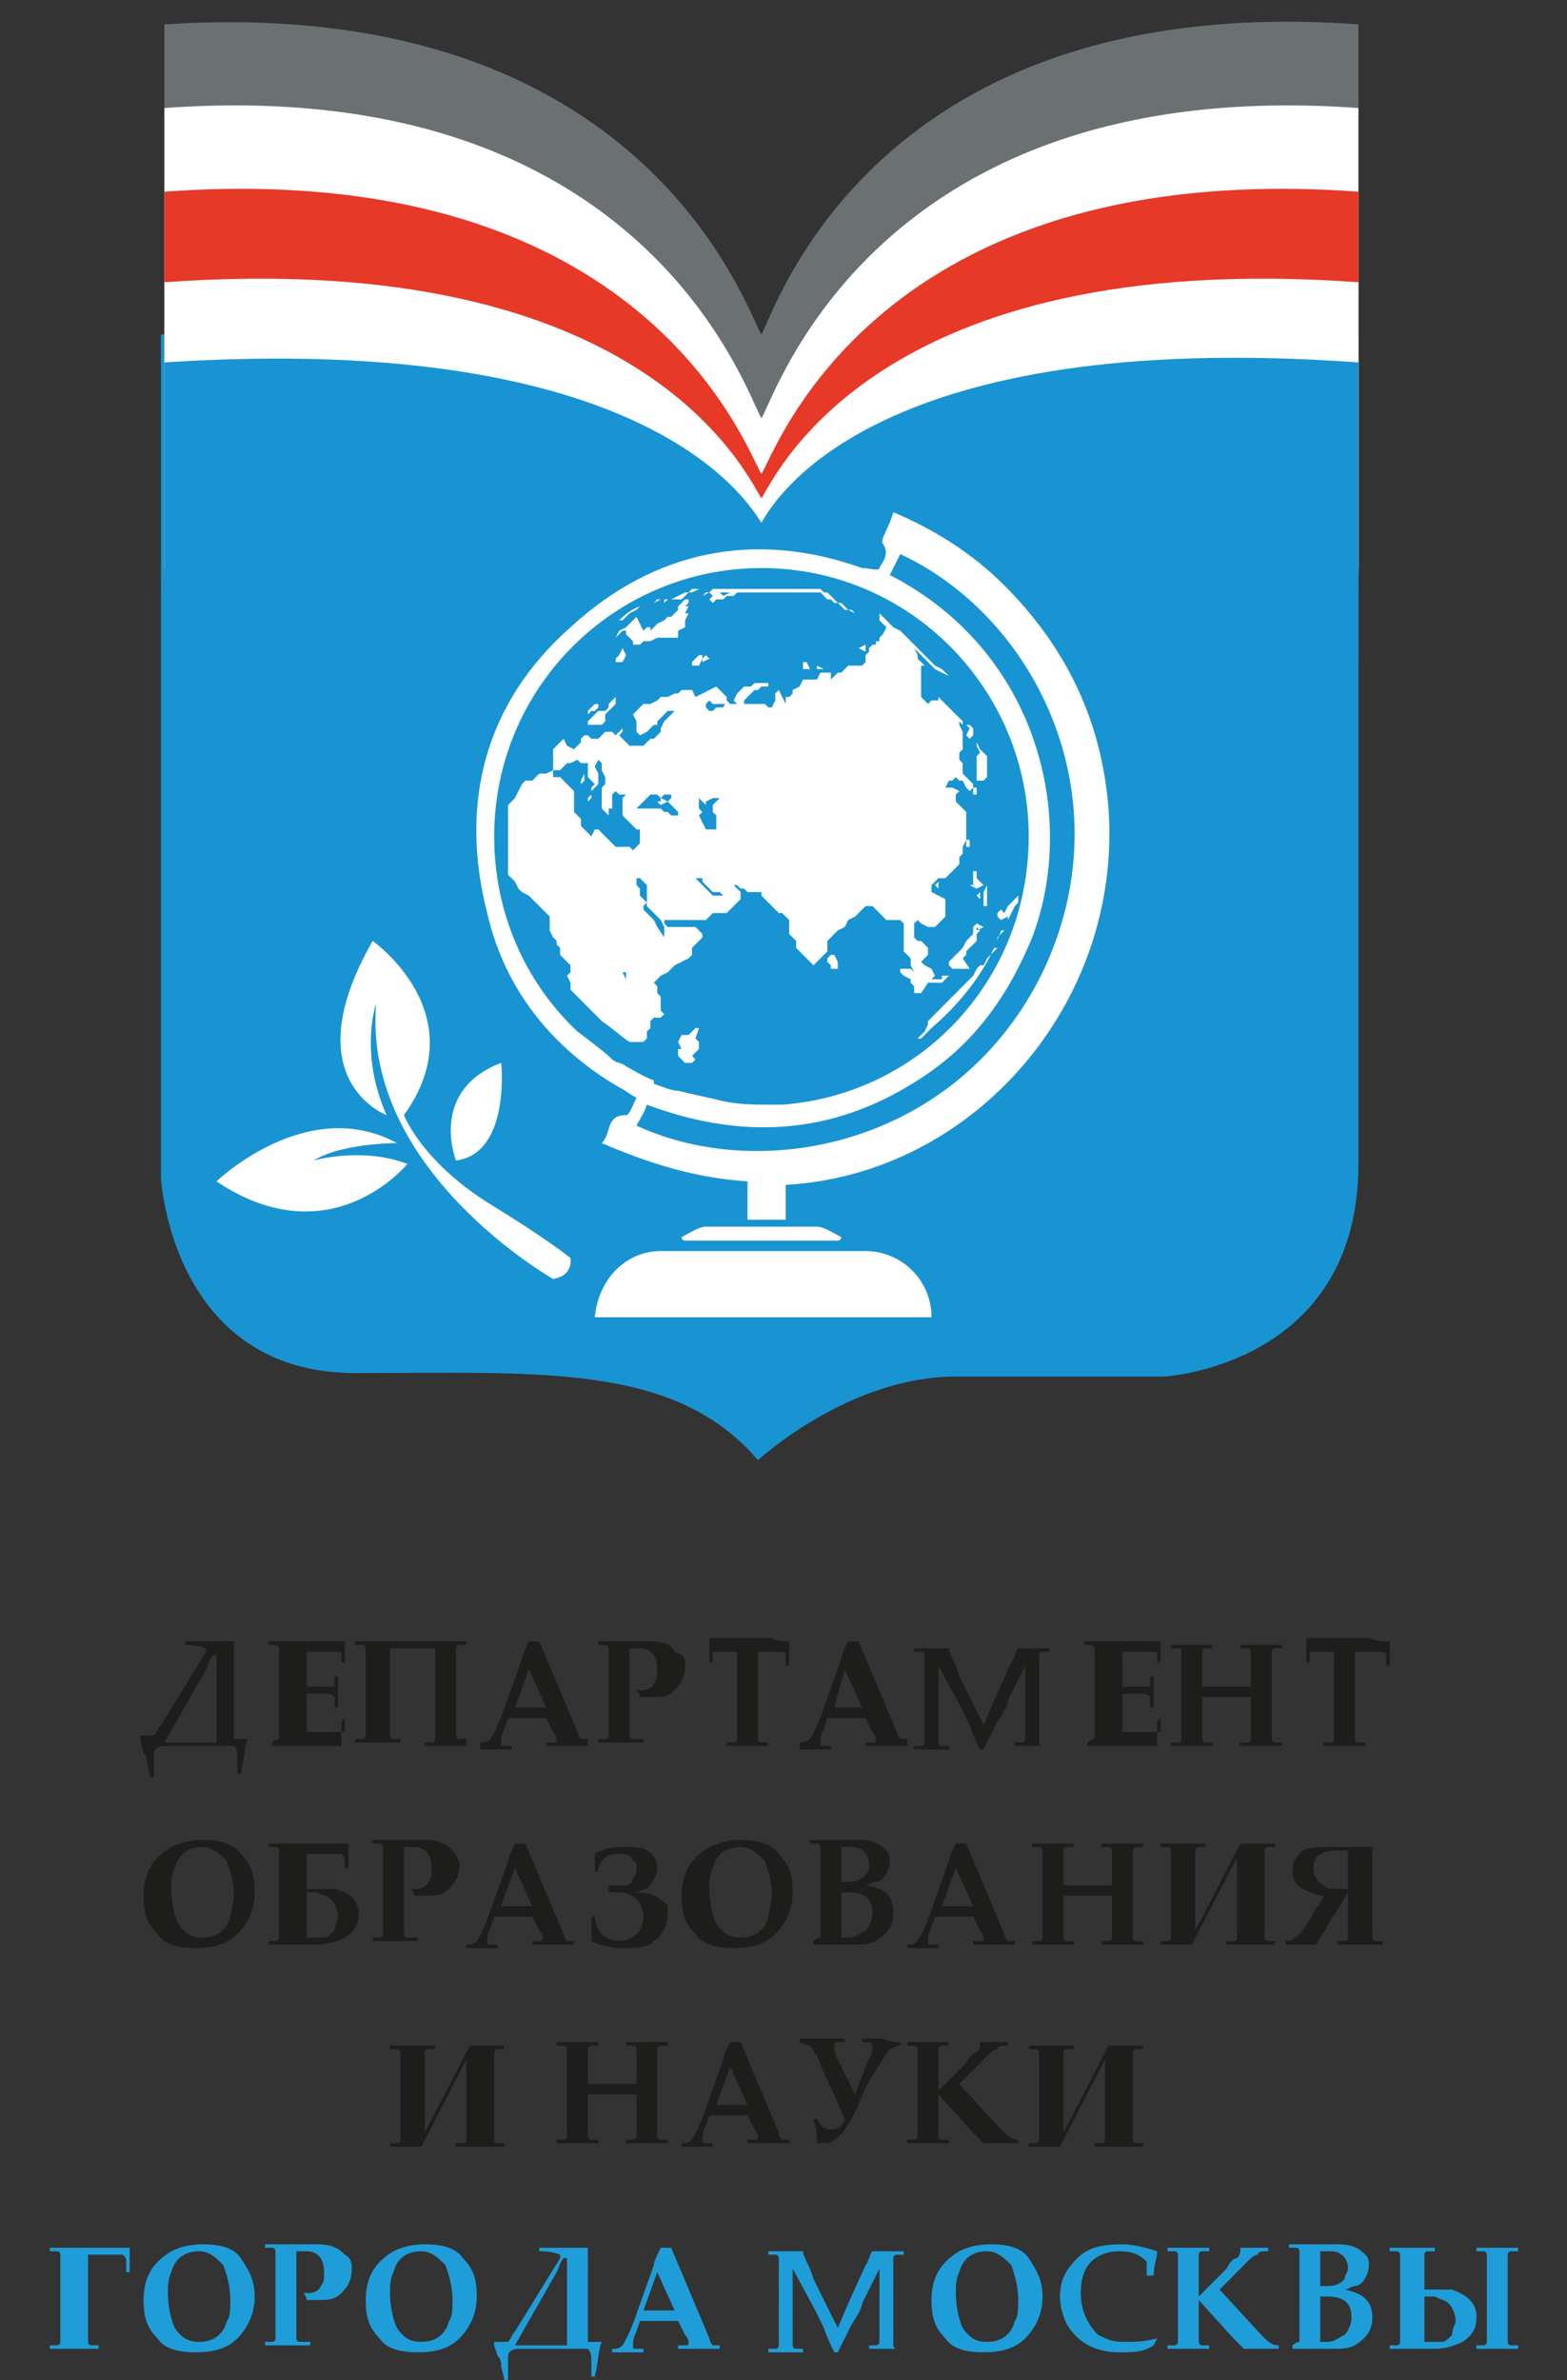 <svg width="27" height="41" viewBox="0 0 27 41" fill="none" xmlns="http://www.w3.org/2000/svg">
<rect x="0" y="0" width="27" height="41" fill="#333333" stroke="none"/>
<path d="M4.268 29.955C4.208 30.075 4.208 30.315 4.149 30.555H4.089V30.315C4.089 30.195 4.089 30.135 4.029 30.075H3.969C3.969 30.075 3.85 30.075 3.73 30.075H3.551H2.833C2.713 30.075 2.653 30.135 2.653 30.195C2.653 30.255 2.653 30.375 2.653 30.615H2.594L2.534 30.375C2.534 30.315 2.534 30.255 2.474 30.195L2.414 29.955V29.895C2.474 29.895 2.534 29.895 2.594 29.895C2.594 29.895 2.594 29.895 2.653 29.895C2.713 29.835 2.713 29.774 2.773 29.715L3.551 28.454V28.394C3.551 28.394 3.431 28.334 3.192 28.334V28.274C3.252 28.274 3.431 28.274 3.61 28.274C3.85 28.274 3.969 28.274 4.029 28.274C4.029 28.574 4.029 28.754 4.029 28.814V29.414C4.029 29.594 4.029 29.774 4.029 29.955H4.089C4.149 29.955 4.208 29.955 4.268 29.955ZM3.73 29.474V29.114V28.514H3.67C3.61 28.574 3.61 28.634 3.551 28.754L2.833 30.015H3.73C3.73 29.774 3.73 29.654 3.73 29.474Z" fill="#1D1D1B"/>
<path d="M5.883 29.654C5.883 29.774 5.883 29.895 5.883 30.075H4.986C4.806 30.075 4.747 30.075 4.687 30.075V30.015C4.747 29.955 4.806 29.955 4.806 29.955C4.806 29.955 4.806 29.895 4.806 29.774V29.474V28.814C4.806 28.634 4.806 28.454 4.806 28.394C4.806 28.394 4.806 28.334 4.747 28.334C4.747 28.334 4.687 28.334 4.627 28.334V28.274C4.687 28.274 4.866 28.274 5.046 28.274C5.225 28.274 5.524 28.274 5.943 28.274V28.394C5.943 28.454 5.943 28.454 5.943 28.514V28.634H5.883C5.883 28.514 5.883 28.454 5.883 28.454C5.883 28.454 5.823 28.454 5.763 28.454C5.704 28.454 5.584 28.454 5.524 28.454C5.464 28.454 5.405 28.454 5.285 28.454C5.285 28.514 5.285 28.694 5.285 28.814V29.054C5.345 29.054 5.405 29.054 5.464 29.054H5.644C5.704 29.054 5.763 29.054 5.763 29.054C5.763 29.054 5.763 28.994 5.763 28.874H5.823C5.823 28.994 5.823 29.054 5.823 29.114C5.823 29.174 5.823 29.294 5.823 29.414H5.763C5.763 29.294 5.763 29.234 5.763 29.234C5.763 29.234 5.704 29.174 5.644 29.174C5.584 29.174 5.524 29.174 5.464 29.174C5.405 29.174 5.345 29.174 5.285 29.174V29.534C5.285 29.654 5.285 29.774 5.285 29.835H5.464C5.704 29.835 5.883 29.835 5.943 29.835V29.774V29.594L5.883 29.654Z" fill="#1D1D1B"/>
<path d="M8.096 30.075C7.916 30.075 7.797 30.075 7.677 30.075C7.498 30.075 7.378 30.075 7.318 30.075V30.015C7.378 30.015 7.438 30.015 7.438 30.015C7.438 30.015 7.498 30.015 7.498 29.955C7.498 29.895 7.498 29.774 7.498 29.534V28.814C7.498 28.634 7.498 28.514 7.498 28.394H6.72C6.72 28.514 6.72 28.634 6.72 28.814V29.474C6.72 29.654 6.72 29.835 6.72 29.895C6.72 29.895 6.72 29.955 6.78 29.955C6.78 29.955 6.84 29.955 6.9 29.955V30.015C6.72 30.015 6.601 30.015 6.541 30.015C6.421 30.015 6.302 30.015 6.122 30.015V29.955C6.182 29.955 6.242 29.955 6.242 29.955C6.242 29.955 6.302 29.955 6.302 29.895C6.302 29.835 6.302 29.715 6.302 29.474V28.814C6.302 28.634 6.302 28.454 6.302 28.394C6.302 28.394 6.302 28.334 6.242 28.334C6.242 28.334 6.182 28.334 6.122 28.334V28.274H6.78H7.498C7.617 28.274 7.797 28.274 8.036 28.274V28.334C7.976 28.334 7.916 28.334 7.916 28.334C7.916 28.334 7.857 28.334 7.857 28.394C7.857 28.454 7.857 28.574 7.857 28.814V29.474C7.857 29.654 7.857 29.835 7.857 29.895C7.857 29.895 7.857 29.955 7.916 29.955C7.916 29.955 7.976 29.955 8.036 29.955V30.075H8.096Z" fill="#1D1D1B"/>
<path d="M10.189 30.075C10.01 30.075 9.89 30.075 9.83 30.075C9.651 30.075 9.531 30.075 9.412 30.075V30.015H9.531C9.591 30.015 9.591 30.015 9.591 29.955C9.591 29.955 9.591 29.895 9.531 29.835L9.412 29.594C9.292 29.594 9.172 29.594 9.053 29.594C8.993 29.594 8.873 29.594 8.754 29.594L8.694 29.774C8.634 29.895 8.634 29.955 8.634 30.015C8.634 30.075 8.634 30.075 8.694 30.075C8.694 30.075 8.754 30.075 8.814 30.075V30.135C8.634 30.135 8.574 30.135 8.514 30.135C8.455 30.135 8.395 30.135 8.275 30.135V30.015C8.335 30.015 8.395 30.015 8.455 29.955C8.455 29.955 8.574 29.774 8.694 29.414L8.993 28.574C8.993 28.514 9.053 28.394 9.113 28.274H9.292L9.95 29.835C9.95 29.895 10.01 29.955 10.01 29.955C10.01 29.955 10.069 29.955 10.129 29.955V30.075H10.189ZM9.412 29.414L9.113 28.754L8.873 29.414C8.933 29.414 9.053 29.414 9.113 29.414C9.232 29.414 9.292 29.414 9.412 29.414Z" fill="#1D1D1B"/>
<path d="M11.804 28.694C11.804 28.874 11.744 28.994 11.624 29.114C11.505 29.234 11.385 29.234 11.206 29.234C11.146 29.234 11.086 29.234 11.026 29.234C11.026 29.234 11.026 29.174 10.966 29.114C11.026 29.114 11.026 29.114 11.086 29.114C11.146 29.114 11.266 29.054 11.266 28.994C11.325 28.934 11.325 28.874 11.325 28.754C11.325 28.514 11.206 28.394 11.026 28.394C11.026 28.394 10.966 28.394 10.847 28.394C10.847 28.394 10.847 28.574 10.847 28.814V29.474C10.847 29.654 10.847 29.835 10.847 29.895C10.847 29.895 10.847 29.955 10.907 29.955C10.907 29.955 10.966 29.955 11.086 29.955V30.015C10.966 30.015 10.847 30.015 10.668 30.015C10.488 30.015 10.368 30.015 10.309 30.015V29.955C10.368 29.955 10.428 29.955 10.428 29.955C10.428 29.955 10.488 29.955 10.488 29.895C10.488 29.835 10.488 29.715 10.488 29.474V28.814C10.488 28.634 10.488 28.454 10.488 28.394C10.488 28.394 10.488 28.334 10.428 28.334C10.428 28.334 10.368 28.334 10.309 28.334V28.274C10.368 28.274 10.488 28.274 10.668 28.274C10.727 28.274 10.847 28.274 10.966 28.274C11.086 28.274 11.146 28.274 11.206 28.274C11.445 28.274 11.565 28.334 11.624 28.454C11.804 28.514 11.804 28.574 11.804 28.694Z" fill="#1D1D1B"/>
<path d="M13.598 28.274C13.598 28.334 13.598 28.394 13.598 28.454V28.694H13.538C13.538 28.574 13.538 28.514 13.538 28.514C13.538 28.454 13.478 28.454 13.478 28.454C13.478 28.454 13.359 28.454 13.239 28.454H13.06C13.06 28.454 13.06 28.574 13.06 28.814V29.534C13.06 29.715 13.06 29.895 13.06 29.955C13.06 29.955 13.06 30.015 13.12 30.015C13.12 30.015 13.179 30.015 13.239 30.015V30.075C13.179 30.075 13 30.075 12.88 30.075C12.701 30.075 12.581 30.075 12.521 30.075V30.015C12.581 30.015 12.641 30.015 12.641 30.015C12.641 30.015 12.701 30.015 12.701 29.955C12.701 29.895 12.701 29.774 12.701 29.534V28.814C12.701 28.634 12.701 28.514 12.701 28.454H12.521C12.342 28.454 12.282 28.454 12.282 28.454V28.514C12.282 28.574 12.282 28.634 12.282 28.634H12.223V28.394C12.223 28.334 12.223 28.274 12.223 28.214C12.282 28.214 12.462 28.214 12.761 28.214H13.299C13.359 28.274 13.538 28.274 13.598 28.274Z" fill="#1D1D1B"/>
<path d="M15.691 30.075C15.512 30.075 15.392 30.075 15.332 30.075C15.153 30.075 15.033 30.075 14.914 30.075V30.015H15.033C15.093 30.015 15.093 30.015 15.093 29.955C15.093 29.955 15.093 29.895 15.033 29.835L14.914 29.594C14.794 29.594 14.675 29.594 14.555 29.594C14.495 29.594 14.376 29.594 14.256 29.594L14.196 29.774C14.136 29.895 14.136 29.955 14.136 30.015C14.136 30.075 14.136 30.075 14.196 30.075C14.196 30.075 14.256 30.075 14.316 30.075V30.135C14.136 30.135 14.076 30.135 14.017 30.135C13.957 30.135 13.897 30.135 13.777 30.135V30.015C13.837 30.015 13.897 30.015 13.957 29.955C13.957 29.955 14.076 29.774 14.196 29.414L14.495 28.574C14.495 28.514 14.555 28.394 14.615 28.274H14.794L15.452 29.835C15.452 29.895 15.512 29.955 15.512 29.955C15.512 29.955 15.572 29.955 15.632 29.955V30.075H15.691ZM14.854 29.414L14.555 28.754L14.376 29.414C14.435 29.414 14.555 29.414 14.615 29.414C14.734 29.414 14.794 29.414 14.854 29.414Z" fill="#1D1D1B"/>
<path d="M18.263 30.075C18.143 30.075 18.024 30.075 17.844 30.075C17.665 30.075 17.545 30.075 17.485 30.075V30.015C17.545 30.015 17.605 30.015 17.605 30.015C17.605 30.015 17.665 30.015 17.665 29.955C17.665 29.895 17.665 29.774 17.665 29.534V28.694L17.366 29.294C17.366 29.354 17.306 29.474 17.186 29.654L16.947 30.135H16.887C16.828 30.015 16.768 29.895 16.708 29.714L16.529 29.354L16.17 28.694V29.594C16.17 29.774 16.17 29.955 16.17 30.015C16.17 30.015 16.17 30.075 16.23 30.075C16.23 30.075 16.289 30.075 16.349 30.075V30.135C16.23 30.135 16.17 30.135 16.05 30.135C15.931 30.135 15.871 30.135 15.751 30.135V30.075C15.811 30.075 15.871 30.075 15.871 30.075C15.871 30.075 15.931 30.075 15.931 30.015C15.931 29.955 15.931 29.834 15.931 29.594V28.934C15.931 28.754 15.931 28.574 15.931 28.514C15.931 28.514 15.931 28.454 15.871 28.454C15.871 28.454 15.811 28.454 15.751 28.454V28.394C15.811 28.394 15.931 28.394 16.11 28.394C16.23 28.394 16.289 28.394 16.349 28.394C16.349 28.454 16.409 28.574 16.469 28.694L16.529 28.874L16.947 29.714L17.127 29.294L17.426 28.634C17.485 28.574 17.485 28.454 17.545 28.394C17.665 28.394 17.725 28.394 17.725 28.394C17.904 28.394 18.024 28.394 18.084 28.394V28.454C18.024 28.454 17.964 28.454 17.964 28.454C17.964 28.454 17.904 28.454 17.904 28.514C17.904 28.574 17.904 28.694 17.904 28.934V29.594C17.904 29.774 17.904 29.955 17.904 30.015C17.904 30.015 17.904 30.075 17.964 30.075C17.964 30.075 18.024 30.075 18.084 30.075V30.075H18.263Z" fill="#1D1D1B"/>
<path d="M19.938 29.654C19.938 29.774 19.938 29.895 19.938 30.075H19.04C18.861 30.075 18.801 30.075 18.741 30.075V30.015C18.801 29.955 18.861 29.955 18.861 29.955C18.861 29.955 18.861 29.895 18.861 29.774V29.474V28.814C18.861 28.634 18.861 28.454 18.861 28.394C18.861 28.394 18.861 28.334 18.801 28.334C18.801 28.334 18.741 28.334 18.682 28.334V28.274C18.741 28.274 18.921 28.274 19.1 28.274C19.28 28.274 19.579 28.274 19.997 28.274V28.394C19.997 28.454 19.997 28.454 19.997 28.514V28.634H19.938C19.938 28.514 19.938 28.454 19.938 28.454C19.938 28.454 19.878 28.454 19.818 28.454C19.758 28.454 19.639 28.454 19.579 28.454C19.519 28.454 19.459 28.454 19.34 28.454C19.34 28.514 19.34 28.694 19.34 28.814V29.054C19.399 29.054 19.459 29.054 19.519 29.054H19.698C19.758 29.054 19.818 29.054 19.818 29.054C19.818 29.054 19.818 28.994 19.818 28.874H19.878C19.878 28.994 19.878 29.054 19.878 29.114C19.878 29.174 19.878 29.294 19.878 29.414H19.818C19.818 29.294 19.818 29.234 19.818 29.234C19.818 29.234 19.758 29.174 19.698 29.174C19.639 29.174 19.579 29.174 19.519 29.174C19.459 29.174 19.399 29.174 19.34 29.174V29.534C19.34 29.654 19.34 29.774 19.34 29.835H19.519C19.758 29.835 19.938 29.835 19.997 29.835V29.774V29.594L19.938 29.654Z" fill="#1D1D1B"/>
<path d="M22.15 30.075C22.031 30.075 21.911 30.075 21.732 30.075C21.552 30.075 21.433 30.075 21.373 30.075V30.015C21.433 30.015 21.492 30.015 21.492 30.015C21.492 30.015 21.552 30.015 21.552 29.955C21.552 29.895 21.552 29.775 21.552 29.534V29.234C21.492 29.234 21.373 29.234 21.134 29.234C20.894 29.234 20.775 29.234 20.715 29.234V29.534C20.715 29.715 20.715 29.895 20.715 29.955C20.715 29.955 20.715 30.015 20.775 30.015C20.775 30.015 20.835 30.015 20.894 30.015V30.075C20.835 30.075 20.655 30.075 20.536 30.075C20.356 30.075 20.237 30.075 20.177 30.075V30.015C20.237 30.015 20.296 30.015 20.296 30.015C20.296 30.015 20.356 30.015 20.356 29.955C20.356 29.895 20.356 29.775 20.356 29.534V28.874C20.356 28.694 20.356 28.514 20.356 28.454C20.356 28.454 20.356 28.394 20.296 28.394C20.296 28.394 20.237 28.394 20.177 28.394V28.334C20.237 28.334 20.416 28.334 20.536 28.334C20.715 28.334 20.835 28.334 20.894 28.334V28.394C20.835 28.394 20.775 28.394 20.775 28.394C20.775 28.394 20.715 28.394 20.715 28.454C20.715 28.514 20.715 28.634 20.715 28.874V29.054C20.775 29.054 20.954 29.054 21.074 29.054C21.313 29.054 21.492 29.054 21.552 29.054V28.874C21.552 28.694 21.552 28.514 21.552 28.454C21.552 28.454 21.552 28.394 21.492 28.394C21.492 28.394 21.433 28.394 21.373 28.394V28.334C21.433 28.334 21.612 28.334 21.732 28.334C21.911 28.334 22.031 28.334 22.091 28.334V28.394C22.031 28.394 21.971 28.394 21.971 28.394C21.971 28.394 21.911 28.394 21.911 28.454C21.911 28.514 21.911 28.634 21.911 28.874V29.534C21.911 29.715 21.911 29.895 21.911 29.955C21.911 29.955 21.911 30.015 21.971 30.015C21.971 30.015 22.031 30.015 22.091 30.015V30.075H22.15Z" fill="#1D1D1B"/>
<path d="M23.945 28.274C23.945 28.334 23.945 28.394 23.945 28.454V28.694H23.885C23.885 28.574 23.885 28.514 23.885 28.514C23.885 28.454 23.825 28.454 23.825 28.454C23.825 28.454 23.705 28.454 23.586 28.454H23.346C23.346 28.454 23.346 28.574 23.346 28.814V29.534C23.346 29.715 23.346 29.895 23.346 29.955C23.346 29.955 23.346 30.015 23.406 30.015C23.406 30.015 23.466 30.015 23.526 30.015V30.075C23.466 30.075 23.287 30.075 23.167 30.075C22.988 30.075 22.868 30.075 22.808 30.075V30.015C22.868 30.015 22.928 30.015 22.928 30.015C22.928 30.015 22.988 30.015 22.988 29.955C22.988 29.895 22.988 29.774 22.988 29.534V28.814C22.988 28.634 22.988 28.514 22.988 28.454H22.808C22.629 28.454 22.569 28.454 22.569 28.454V28.514C22.569 28.574 22.569 28.634 22.569 28.634H22.509V28.394C22.509 28.334 22.509 28.274 22.509 28.214C22.569 28.214 22.748 28.214 23.047 28.214H23.586C23.705 28.274 23.885 28.274 23.945 28.274Z" fill="#1D1D1B"/>
<path d="M4.388 32.596C4.388 32.896 4.268 33.136 4.089 33.316C3.909 33.496 3.67 33.556 3.371 33.556C3.072 33.556 2.833 33.496 2.713 33.316C2.534 33.136 2.474 32.956 2.474 32.656C2.474 32.236 2.653 31.996 2.952 31.816C3.072 31.756 3.251 31.695 3.491 31.695C3.79 31.695 4.029 31.756 4.149 31.936C4.328 32.116 4.388 32.296 4.388 32.596ZM4.029 32.656C4.029 32.416 3.969 32.236 3.909 32.056C3.79 31.936 3.67 31.816 3.491 31.816C3.251 31.816 3.072 31.936 3.012 32.176C2.952 32.296 2.952 32.416 2.952 32.536C2.952 32.776 3.012 33.016 3.072 33.136C3.192 33.316 3.311 33.376 3.491 33.376C3.73 33.376 3.909 33.256 3.969 33.016C3.969 32.956 4.029 32.776 4.029 32.656Z" fill="#1D1D1B"/>
<path d="M6.182 32.956C6.182 33.136 6.122 33.256 5.943 33.376C5.823 33.436 5.644 33.496 5.464 33.496C5.405 33.496 5.345 33.496 5.225 33.496C5.165 33.496 5.106 33.496 5.046 33.496C4.986 33.496 4.866 33.496 4.627 33.496V33.436C4.687 33.436 4.747 33.436 4.747 33.436C4.747 33.436 4.806 33.436 4.806 33.376C4.806 33.316 4.806 33.196 4.806 32.956V32.296C4.806 32.116 4.806 31.936 4.806 31.875C4.806 31.875 4.806 31.816 4.747 31.816C4.747 31.816 4.687 31.816 4.627 31.816V31.756H5.285H5.823C5.883 31.756 5.943 31.756 6.003 31.756C6.003 31.816 6.003 31.876 6.003 31.936V32.176H5.943C5.943 32.116 5.943 32.056 5.943 32.056C5.943 31.996 5.883 31.936 5.883 31.936C5.883 31.936 5.763 31.936 5.644 31.936H5.285C5.285 32.116 5.285 32.296 5.285 32.296V32.536C5.524 32.536 5.704 32.536 5.763 32.536C6.003 32.596 6.182 32.716 6.182 32.956ZM5.823 33.016C5.823 32.896 5.763 32.776 5.704 32.716C5.644 32.656 5.584 32.656 5.464 32.596C5.405 32.596 5.345 32.596 5.285 32.596V33.376C5.345 33.376 5.345 33.376 5.405 33.376C5.524 33.376 5.584 33.376 5.584 33.376C5.644 33.376 5.704 33.316 5.763 33.256C5.763 33.196 5.823 33.076 5.823 33.016Z" fill="#1D1D1B"/>
<path d="M7.916 32.116C7.916 32.296 7.857 32.416 7.737 32.536C7.617 32.656 7.498 32.656 7.318 32.656C7.259 32.656 7.199 32.656 7.139 32.656C7.139 32.656 7.139 32.596 7.079 32.536C7.139 32.536 7.139 32.536 7.199 32.536C7.259 32.536 7.378 32.476 7.378 32.416C7.438 32.356 7.438 32.296 7.438 32.176C7.438 31.936 7.318 31.816 7.139 31.816C7.139 31.816 7.079 31.816 6.96 31.816C6.96 31.816 6.96 31.996 6.96 32.236V32.896C6.96 33.076 6.96 33.256 6.96 33.316C6.96 33.316 6.96 33.376 7.019 33.376C7.019 33.376 7.079 33.376 7.199 33.376V33.436C7.079 33.436 6.96 33.436 6.78 33.436C6.601 33.436 6.481 33.436 6.421 33.436V33.376C6.481 33.376 6.541 33.376 6.541 33.376C6.541 33.376 6.601 33.376 6.601 33.316C6.601 33.256 6.601 33.136 6.601 32.896V32.236C6.601 32.056 6.601 31.875 6.601 31.816C6.601 31.816 6.601 31.756 6.541 31.756C6.541 31.756 6.481 31.756 6.421 31.756V31.695C6.481 31.695 6.601 31.695 6.78 31.695C6.84 31.695 6.96 31.695 7.079 31.695C7.199 31.695 7.259 31.695 7.318 31.695C7.558 31.695 7.677 31.756 7.797 31.875C7.857 31.936 7.916 32.056 7.916 32.116Z" fill="#1D1D1B"/>
<path d="M9.95 33.496C9.77 33.496 9.651 33.496 9.591 33.496C9.412 33.496 9.292 33.496 9.172 33.496V33.436H9.292C9.352 33.436 9.352 33.436 9.352 33.376C9.352 33.376 9.352 33.316 9.292 33.256L9.172 33.016C9.053 33.016 8.933 33.016 8.813 33.016C8.754 33.016 8.634 33.016 8.514 33.016L8.455 33.196C8.395 33.316 8.395 33.376 8.395 33.436C8.395 33.496 8.395 33.496 8.455 33.496C8.455 33.496 8.514 33.496 8.574 33.496V33.556C8.395 33.556 8.335 33.556 8.275 33.556C8.215 33.556 8.156 33.556 8.036 33.556V33.496C8.096 33.496 8.156 33.496 8.215 33.436C8.215 33.436 8.335 33.256 8.455 32.896L8.754 32.056C8.754 31.996 8.813 31.876 8.873 31.756H9.053L9.711 33.316C9.711 33.376 9.77 33.436 9.77 33.436C9.77 33.436 9.83 33.436 9.89 33.436V33.496H9.95ZM9.172 32.836L8.873 32.176L8.634 32.836C8.694 32.836 8.813 32.836 8.873 32.836C8.993 32.836 9.113 32.836 9.172 32.836Z" fill="#1D1D1B"/>
<path d="M11.505 32.956C11.505 33.136 11.445 33.316 11.266 33.436C11.146 33.556 10.967 33.556 10.727 33.556C10.488 33.556 10.309 33.496 10.189 33.436C10.189 33.376 10.189 33.316 10.189 33.256C10.189 33.196 10.189 33.136 10.189 33.016H10.249C10.249 33.136 10.309 33.256 10.368 33.316C10.428 33.376 10.548 33.436 10.668 33.436C10.787 33.436 10.907 33.376 10.967 33.316C11.026 33.256 11.086 33.136 11.086 33.016C11.086 32.896 11.026 32.776 10.967 32.716C10.907 32.656 10.787 32.596 10.668 32.596C10.608 32.596 10.548 32.596 10.488 32.596V32.476C10.548 32.476 10.548 32.476 10.608 32.476C10.668 32.476 10.727 32.476 10.787 32.476C10.847 32.476 10.907 32.416 10.907 32.356C10.967 32.296 10.967 32.236 10.967 32.176C10.967 32.116 10.967 32.056 10.907 32.056C10.847 31.936 10.787 31.936 10.668 31.936C10.608 31.936 10.488 31.936 10.428 31.996C10.368 32.056 10.309 32.116 10.309 32.236H10.249C10.249 32.116 10.249 31.996 10.249 31.936C10.428 31.816 10.608 31.816 10.787 31.816C10.907 31.816 11.086 31.816 11.146 31.876C11.266 31.936 11.325 32.056 11.325 32.176C11.325 32.296 11.266 32.356 11.206 32.476C11.146 32.536 11.026 32.596 10.907 32.596C11.206 32.596 11.325 32.656 11.445 32.776C11.505 32.776 11.505 32.836 11.505 32.956Z" fill="#1D1D1B"/>
<path d="M13.658 32.596C13.658 32.896 13.538 33.136 13.359 33.316C13.179 33.496 12.94 33.556 12.641 33.556C12.342 33.556 12.103 33.496 11.983 33.316C11.804 33.136 11.744 32.956 11.744 32.656C11.744 32.236 11.923 31.996 12.223 31.816C12.342 31.756 12.521 31.695 12.761 31.695C13.06 31.695 13.299 31.756 13.419 31.936C13.598 32.116 13.658 32.296 13.658 32.596ZM13.299 32.656C13.299 32.416 13.239 32.236 13.179 32.056C13.06 31.936 12.94 31.816 12.761 31.816C12.521 31.816 12.342 31.936 12.282 32.176C12.223 32.296 12.223 32.416 12.223 32.536C12.223 32.776 12.282 33.016 12.342 33.136C12.462 33.316 12.581 33.376 12.761 33.376C13 33.376 13.179 33.256 13.239 33.016C13.239 32.956 13.299 32.776 13.299 32.656Z" fill="#1D1D1B"/>
<path d="M15.392 32.956C15.392 33.196 15.273 33.316 15.093 33.436C14.974 33.496 14.854 33.496 14.675 33.496C14.615 33.496 14.555 33.496 14.555 33.496H14.256C14.136 33.496 14.076 33.496 14.017 33.496V33.436C14.076 33.376 14.136 33.376 14.136 33.376C14.136 33.376 14.136 33.316 14.136 33.196V32.896V32.236C14.136 32.056 14.136 31.875 14.136 31.816C14.136 31.816 14.136 31.756 14.076 31.756C14.076 31.756 14.017 31.756 13.957 31.756V31.695C14.017 31.695 14.136 31.695 14.316 31.695C14.435 31.695 14.555 31.695 14.615 31.695C14.675 31.695 14.734 31.695 14.794 31.695C15.033 31.695 15.153 31.756 15.273 31.875C15.332 31.936 15.332 31.996 15.332 32.056C15.332 32.176 15.273 32.296 15.213 32.356C15.153 32.416 15.093 32.416 15.093 32.416C15.033 32.416 14.974 32.476 14.914 32.476C15.273 32.536 15.392 32.656 15.392 32.956ZM14.974 32.116C14.974 31.936 14.854 31.816 14.675 31.816C14.615 31.816 14.555 31.816 14.495 31.816C14.495 31.875 14.495 31.996 14.495 32.056V32.416C14.495 32.416 14.555 32.416 14.615 32.416C14.794 32.416 14.854 32.356 14.914 32.296C14.974 32.236 14.974 32.176 14.974 32.116ZM15.033 32.956C15.033 32.716 14.914 32.596 14.615 32.596C14.555 32.596 14.555 32.596 14.495 32.596V33.196C14.495 33.256 14.495 33.316 14.495 33.376C14.555 33.376 14.555 33.376 14.615 33.376C14.734 33.376 14.794 33.316 14.914 33.256C14.974 33.196 15.033 33.076 15.033 32.956Z" fill="#1D1D1B"/>
<path d="M17.545 33.496C17.366 33.496 17.246 33.496 17.186 33.496C17.007 33.496 16.887 33.496 16.768 33.496V33.436H16.887C16.947 33.436 16.947 33.436 16.947 33.376C16.947 33.376 16.947 33.316 16.887 33.256L16.768 33.016C16.648 33.016 16.529 33.016 16.409 33.016C16.349 33.016 16.23 33.016 16.11 33.016L16.05 33.196C15.99 33.316 15.99 33.376 15.99 33.436C15.99 33.496 15.99 33.496 16.05 33.496C16.05 33.496 16.11 33.496 16.17 33.496V33.556C15.99 33.556 15.931 33.556 15.871 33.556C15.811 33.556 15.751 33.556 15.632 33.556V33.496C15.691 33.496 15.751 33.496 15.811 33.436C15.811 33.436 15.931 33.256 16.05 32.896L16.349 32.056C16.349 31.996 16.409 31.876 16.469 31.756H16.648L17.306 33.316C17.306 33.376 17.366 33.436 17.366 33.436C17.366 33.436 17.426 33.436 17.485 33.436V33.496H17.545ZM16.768 32.836L16.469 32.176L16.23 32.836C16.289 32.836 16.409 32.836 16.469 32.836C16.648 32.836 16.708 32.836 16.768 32.836Z" fill="#1D1D1B"/>
<path d="M19.758 33.496C19.639 33.496 19.519 33.496 19.34 33.496C19.16 33.496 19.04 33.496 18.981 33.496V33.436C19.04 33.436 19.1 33.436 19.1 33.436C19.1 33.436 19.16 33.436 19.16 33.376C19.16 33.316 19.16 33.196 19.16 32.956V32.656C19.1 32.656 18.981 32.656 18.741 32.656C18.502 32.656 18.383 32.656 18.323 32.656V32.956C18.323 33.136 18.323 33.316 18.323 33.376C18.323 33.376 18.323 33.436 18.383 33.436C18.383 33.436 18.442 33.436 18.502 33.436V33.496C18.442 33.496 18.263 33.496 18.143 33.496C17.964 33.496 17.844 33.496 17.785 33.496V33.436C17.844 33.436 17.904 33.436 17.904 33.436C17.904 33.436 17.964 33.436 17.964 33.376C17.964 33.316 17.964 33.196 17.964 32.956V32.296C17.964 32.116 17.964 31.936 17.964 31.875C17.964 31.875 17.964 31.816 17.904 31.816C17.904 31.816 17.844 31.816 17.785 31.816V31.756C17.844 31.756 18.024 31.756 18.143 31.756C18.323 31.756 18.442 31.756 18.502 31.756V31.816C18.442 31.816 18.383 31.816 18.383 31.816C18.383 31.816 18.323 31.816 18.323 31.875C18.323 31.936 18.323 32.056 18.323 32.296V32.476C18.383 32.476 18.562 32.476 18.682 32.476C18.921 32.476 19.1 32.476 19.16 32.476V32.296C19.16 32.116 19.16 31.936 19.16 31.875C19.16 31.875 19.16 31.816 19.1 31.816C19.1 31.816 19.04 31.816 18.981 31.816V31.756C19.04 31.756 19.22 31.756 19.34 31.756C19.519 31.756 19.639 31.756 19.698 31.756V31.816C19.639 31.816 19.579 31.816 19.579 31.816C19.579 31.816 19.519 31.816 19.519 31.875C19.519 31.936 19.519 32.056 19.519 32.296V32.956C19.519 33.136 19.519 33.316 19.519 33.376C19.519 33.376 19.519 33.436 19.579 33.436C19.579 33.436 19.639 33.436 19.698 33.436V33.496H19.758Z" fill="#1D1D1B"/>
<path d="M21.911 33.496C21.732 33.496 21.612 33.496 21.492 33.496C21.313 33.496 21.193 33.496 21.134 33.496V33.436C21.193 33.436 21.253 33.436 21.253 33.436C21.253 33.436 21.313 33.436 21.313 33.376C21.313 33.316 21.313 33.196 21.313 32.956V31.996L20.536 33.496C20.476 33.496 20.356 33.496 20.296 33.496C20.236 33.496 20.117 33.496 19.997 33.496V33.436C20.057 33.436 20.117 33.436 20.117 33.436C20.117 33.436 20.177 33.436 20.177 33.376C20.177 33.316 20.177 33.196 20.177 32.956V32.296C20.177 32.116 20.177 31.936 20.177 31.875C20.177 31.875 20.177 31.816 20.117 31.816C20.117 31.816 20.057 31.816 19.997 31.816V31.756C20.117 31.756 20.236 31.756 20.416 31.756C20.476 31.756 20.655 31.756 20.775 31.756V31.816C20.715 31.816 20.655 31.816 20.655 31.816C20.655 31.816 20.595 31.816 20.595 31.875C20.595 31.936 20.595 32.056 20.595 32.296V33.256L21.373 31.756C21.492 31.756 21.552 31.756 21.612 31.756C21.612 31.756 21.732 31.756 21.971 31.756V31.816C21.911 31.816 21.851 31.816 21.851 31.816C21.851 31.816 21.791 31.816 21.791 31.875C21.791 31.936 21.791 32.056 21.791 32.296V32.956C21.791 33.136 21.791 33.316 21.791 33.376C21.791 33.376 21.791 33.436 21.851 33.436C21.851 33.436 21.911 33.436 21.971 33.436V33.496H21.911Z" fill="#1D1D1B"/>
<path d="M23.885 33.496C23.765 33.496 23.646 33.496 23.466 33.496C23.346 33.496 23.227 33.496 23.047 33.496V33.436C23.107 33.436 23.167 33.436 23.167 33.436C23.167 33.436 23.227 33.436 23.227 33.376C23.227 33.316 23.227 33.196 23.227 32.956V32.296C23.227 32.056 23.227 31.936 23.227 31.876C23.167 31.876 23.107 31.876 23.047 31.876C22.748 31.876 22.629 31.996 22.629 32.176C22.629 32.296 22.689 32.416 22.808 32.476C22.868 32.536 22.928 32.536 22.988 32.536C23.047 32.536 23.107 32.536 23.227 32.536V32.596C23.167 32.716 23.047 32.896 22.928 33.076C22.808 33.316 22.689 33.436 22.689 33.496C22.629 33.496 22.509 33.496 22.449 33.496C22.39 33.496 22.27 33.496 22.15 33.496V33.436C22.27 33.436 22.33 33.376 22.449 33.256C22.509 33.136 22.569 33.076 22.629 32.956C22.689 32.836 22.808 32.716 22.808 32.656C22.689 32.656 22.569 32.596 22.449 32.536C22.33 32.476 22.27 32.356 22.27 32.236C22.27 32.056 22.33 31.996 22.449 31.876C22.569 31.816 22.689 31.816 22.868 31.816C22.928 31.816 22.988 31.816 23.047 31.816C23.107 31.816 23.227 31.816 23.346 31.816C23.526 31.816 23.705 31.816 23.825 31.816V31.816C23.765 31.816 23.705 31.816 23.705 31.816C23.705 31.816 23.646 31.816 23.646 31.876C23.646 31.936 23.646 32.056 23.646 32.296V32.956C23.646 33.136 23.646 33.316 23.646 33.376C23.646 33.376 23.646 33.436 23.705 33.436C23.705 33.436 23.765 33.436 23.825 33.436V33.496H23.885Z" fill="#1D1D1B"/>
<path d="M8.634 36.978C8.455 36.978 8.335 36.978 8.215 36.978C8.036 36.978 7.916 36.978 7.857 36.978V36.918C7.916 36.918 7.976 36.918 7.976 36.918C7.976 36.918 8.036 36.918 8.036 36.858C8.036 36.798 8.036 36.678 8.036 36.438V35.477L7.259 36.978C7.199 36.978 7.079 36.978 7.019 36.978C6.96 36.978 6.84 36.978 6.72 36.978V36.918C6.78 36.918 6.84 36.918 6.84 36.918C6.84 36.918 6.9 36.918 6.9 36.858C6.9 36.798 6.9 36.678 6.9 36.438V35.777C6.9 35.597 6.9 35.417 6.9 35.357C6.9 35.357 6.9 35.297 6.84 35.297C6.84 35.297 6.78 35.297 6.72 35.297V35.237C6.84 35.237 6.96 35.237 7.139 35.237C7.199 35.237 7.378 35.237 7.498 35.237V35.297C7.438 35.297 7.378 35.297 7.378 35.297C7.378 35.297 7.318 35.297 7.318 35.357C7.318 35.417 7.318 35.537 7.318 35.777V36.738L8.096 35.237C8.215 35.237 8.275 35.237 8.335 35.237C8.335 35.237 8.455 35.237 8.694 35.237V35.297C8.634 35.297 8.574 35.297 8.574 35.297C8.574 35.297 8.514 35.297 8.514 35.357C8.514 35.417 8.514 35.537 8.514 35.777V36.438C8.514 36.618 8.514 36.798 8.514 36.858C8.514 36.858 8.514 36.918 8.574 36.918C8.574 36.918 8.634 36.918 8.694 36.918V36.978H8.634Z" fill="#1D1D1B"/>
<path d="M11.565 36.918C11.445 36.918 11.325 36.918 11.146 36.918C10.967 36.918 10.847 36.918 10.787 36.918V36.858C10.847 36.858 10.907 36.858 10.907 36.858C10.907 36.858 10.967 36.858 10.967 36.798C10.967 36.738 10.967 36.618 10.967 36.378V36.078C10.907 36.078 10.787 36.078 10.548 36.078C10.309 36.078 10.189 36.078 10.129 36.078V36.378C10.129 36.558 10.129 36.738 10.129 36.798C10.129 36.798 10.129 36.858 10.189 36.858C10.189 36.858 10.249 36.858 10.309 36.858V36.918C10.249 36.918 10.069 36.918 9.95 36.918C9.77 36.918 9.651 36.918 9.591 36.918V36.858C9.651 36.858 9.711 36.858 9.711 36.858C9.711 36.858 9.77 36.858 9.77 36.798C9.77 36.738 9.77 36.618 9.77 36.378V35.717C9.77 35.537 9.77 35.357 9.77 35.297C9.77 35.297 9.77 35.237 9.711 35.237C9.711 35.237 9.651 35.237 9.591 35.237V35.177C9.651 35.177 9.83 35.177 9.95 35.177C10.129 35.177 10.249 35.177 10.309 35.177V35.237C10.249 35.237 10.189 35.237 10.189 35.237C10.189 35.237 10.129 35.237 10.129 35.297C10.129 35.357 10.129 35.477 10.129 35.717V35.898C10.189 35.898 10.368 35.898 10.488 35.898C10.727 35.898 10.907 35.898 10.967 35.898V35.717C10.967 35.537 10.967 35.357 10.967 35.297C10.967 35.297 10.967 35.237 10.907 35.237C10.907 35.237 10.847 35.237 10.787 35.237V35.177C10.847 35.177 11.026 35.177 11.146 35.177C11.325 35.177 11.445 35.177 11.505 35.177V35.237C11.445 35.237 11.385 35.237 11.385 35.237C11.385 35.237 11.325 35.237 11.325 35.297C11.325 35.357 11.325 35.477 11.325 35.717V36.378C11.325 36.558 11.325 36.738 11.325 36.798C11.325 36.798 11.325 36.858 11.385 36.858C11.385 36.858 11.445 36.858 11.505 36.858V36.918H11.565Z" fill="#1D1D1B"/>
<path d="M13.658 36.918C13.478 36.918 13.359 36.918 13.299 36.918C13.12 36.918 13 36.918 12.88 36.918V36.858H13C13.06 36.858 13.06 36.858 13.06 36.798C13.06 36.798 13.06 36.738 13 36.678L12.88 36.438C12.761 36.438 12.641 36.438 12.521 36.438C12.462 36.438 12.342 36.438 12.223 36.438L12.163 36.618C12.103 36.738 12.103 36.798 12.103 36.858C12.103 36.918 12.103 36.918 12.163 36.918C12.163 36.918 12.223 36.918 12.282 36.918V36.978C12.103 36.978 12.043 36.978 11.983 36.978C11.923 36.978 11.864 36.978 11.744 36.978V36.918C11.804 36.918 11.864 36.918 11.923 36.858C11.923 36.858 12.043 36.678 12.163 36.318L12.462 35.477C12.462 35.417 12.521 35.297 12.581 35.177H12.761L13.419 36.738C13.419 36.798 13.478 36.858 13.478 36.858C13.478 36.858 13.538 36.858 13.598 36.858V36.918H13.658ZM12.88 36.258L12.581 35.597L12.342 36.258C12.402 36.258 12.521 36.258 12.581 36.258C12.701 36.258 12.82 36.258 12.88 36.258Z" fill="#1D1D1B"/>
<path d="M15.512 35.177V35.237C15.452 35.237 15.332 35.297 15.332 35.297C15.273 35.357 15.213 35.477 15.093 35.657C14.974 35.837 14.854 36.078 14.794 36.258C14.615 36.618 14.495 36.798 14.376 36.858C14.316 36.918 14.256 36.918 14.196 36.918C14.136 36.918 14.136 36.918 14.076 36.918C14.076 36.918 14.076 36.918 14.076 36.858C14.076 36.798 14.076 36.678 14.017 36.498H14.076C14.136 36.618 14.196 36.678 14.316 36.678C14.376 36.678 14.435 36.678 14.495 36.618C14.495 36.618 14.555 36.558 14.555 36.498C14.376 36.078 14.196 35.717 14.076 35.417C14.017 35.357 14.017 35.297 13.957 35.237C13.957 35.237 13.897 35.237 13.777 35.177V35.117C13.837 35.117 13.957 35.117 14.196 35.117C14.316 35.117 14.435 35.117 14.555 35.117V35.177C14.555 35.177 14.495 35.177 14.435 35.177C14.376 35.177 14.376 35.177 14.376 35.237C14.376 35.237 14.376 35.237 14.376 35.297C14.376 35.357 14.435 35.477 14.555 35.717L14.734 36.078L14.914 35.597C14.974 35.477 15.033 35.357 15.033 35.297C15.033 35.237 15.033 35.237 15.033 35.237C15.033 35.237 15.033 35.177 14.974 35.177C14.914 35.177 14.914 35.177 14.854 35.177V35.117C14.914 35.117 15.033 35.117 15.213 35.117C15.332 35.177 15.452 35.177 15.512 35.177Z" fill="#1D1D1B"/>
<path d="M17.485 36.918C17.366 36.918 17.246 36.918 17.246 36.918C17.186 36.918 17.186 36.918 17.127 36.918C17.067 36.918 17.067 36.918 17.007 36.918H16.947C16.887 36.858 16.828 36.798 16.768 36.738L16.17 36.078V36.378C16.17 36.558 16.17 36.738 16.17 36.798C16.17 36.798 16.17 36.858 16.23 36.858C16.23 36.858 16.289 36.858 16.349 36.858V36.918C16.289 36.918 16.11 36.918 15.99 36.918C15.811 36.918 15.691 36.918 15.632 36.918V36.858C15.691 36.858 15.751 36.858 15.751 36.858C15.751 36.858 15.811 36.858 15.811 36.798C15.811 36.738 15.811 36.618 15.811 36.378V35.717C15.811 35.537 15.811 35.357 15.811 35.297C15.811 35.297 15.811 35.237 15.751 35.237C15.751 35.237 15.691 35.237 15.632 35.237V35.177C15.691 35.177 15.871 35.177 15.99 35.177C16.17 35.177 16.289 35.177 16.349 35.177V35.237C16.289 35.237 16.23 35.237 16.23 35.237C16.23 35.237 16.17 35.237 16.17 35.297C16.17 35.357 16.17 35.477 16.17 35.717V36.017C16.23 35.958 16.289 35.898 16.469 35.717C16.529 35.657 16.588 35.597 16.648 35.537C16.708 35.417 16.768 35.357 16.828 35.357C16.887 35.297 16.887 35.237 16.887 35.237V35.177C17.007 35.177 17.067 35.177 17.127 35.177C17.186 35.177 17.246 35.177 17.366 35.177V35.237C17.246 35.237 17.186 35.237 17.186 35.297C17.127 35.297 17.067 35.357 17.007 35.417C16.947 35.477 16.828 35.597 16.708 35.717C16.648 35.777 16.588 35.837 16.529 35.898L17.246 36.678C17.366 36.798 17.426 36.858 17.545 36.858V36.918H17.485Z" fill="#1D1D1B"/>
<path d="M19.639 36.978C19.459 36.978 19.339 36.978 19.22 36.978C19.04 36.978 18.921 36.978 18.861 36.978V36.918C18.921 36.918 18.981 36.918 18.981 36.918C18.981 36.918 19.04 36.918 19.04 36.858C19.04 36.798 19.04 36.678 19.04 36.438V35.477L18.263 36.978C18.203 36.978 18.084 36.978 18.024 36.978C17.964 36.978 17.844 36.978 17.725 36.978V36.918C17.785 36.918 17.844 36.918 17.844 36.918C17.844 36.918 17.904 36.918 17.904 36.858C17.904 36.798 17.904 36.678 17.904 36.438V35.777C17.904 35.597 17.904 35.417 17.904 35.357C17.904 35.357 17.904 35.297 17.844 35.297C17.844 35.297 17.785 35.297 17.725 35.297V35.237C17.844 35.237 17.964 35.237 18.143 35.237C18.203 35.237 18.383 35.237 18.502 35.237V35.297C18.442 35.297 18.383 35.297 18.383 35.297C18.383 35.297 18.323 35.297 18.323 35.357C18.323 35.417 18.323 35.537 18.323 35.777V36.738L19.1 35.237C19.22 35.237 19.28 35.237 19.339 35.237C19.339 35.237 19.459 35.237 19.698 35.237V35.297C19.639 35.297 19.579 35.297 19.579 35.297C19.579 35.297 19.519 35.297 19.519 35.357C19.519 35.417 19.519 35.537 19.519 35.777V36.438C19.519 36.618 19.519 36.798 19.519 36.858C19.519 36.858 19.519 36.918 19.579 36.918C19.579 36.918 19.639 36.918 19.698 36.918V36.978H19.639Z" fill="#1D1D1B"/>
<path d="M2.235 38.719C2.235 38.779 2.235 38.959 2.235 39.139H2.175C2.175 39.139 2.175 39.139 2.175 39.079C2.175 39.019 2.175 38.959 2.175 38.959C2.175 38.899 2.175 38.899 2.115 38.839C2.115 38.839 1.996 38.839 1.876 38.839H1.517V39.919C1.517 40.099 1.517 40.28 1.517 40.34C1.517 40.34 1.517 40.4 1.577 40.4C1.577 40.4 1.637 40.4 1.697 40.4V40.46C1.697 40.46 1.637 40.46 1.577 40.46C1.457 40.46 1.338 40.46 1.278 40.46C1.218 40.46 1.039 40.46 0.859 40.46V40.4C0.919 40.4 0.979 40.4 0.979 40.4C0.979 40.4 1.039 40.4 1.039 40.34C1.039 40.28 1.039 40.16 1.039 39.919V39.259C1.039 39.079 1.039 38.899 1.039 38.839C1.039 38.839 1.039 38.779 0.979 38.779C0.979 38.779 0.919 38.779 0.859 38.779V38.719H1.158C1.697 38.719 2.055 38.719 2.235 38.719Z" fill="#1F9DD9"/>
<path d="M4.388 39.559C4.388 39.859 4.268 40.099 4.089 40.28C3.909 40.46 3.67 40.52 3.371 40.52C3.072 40.52 2.833 40.46 2.713 40.28C2.534 40.099 2.474 39.919 2.474 39.619C2.474 39.199 2.653 38.959 2.952 38.779C3.072 38.719 3.251 38.659 3.491 38.659C3.79 38.659 4.029 38.719 4.149 38.899C4.268 39.079 4.388 39.259 4.388 39.559ZM3.969 39.619C3.969 39.379 3.909 39.199 3.85 39.019C3.73 38.899 3.61 38.779 3.431 38.779C3.192 38.779 3.012 38.899 2.952 39.139C2.893 39.259 2.893 39.379 2.893 39.499C2.893 39.739 2.952 39.98 3.012 40.099C3.132 40.28 3.251 40.34 3.431 40.34C3.67 40.34 3.85 40.22 3.909 39.98C3.969 39.919 3.969 39.739 3.969 39.619Z" fill="#1F9DD9"/>
<path d="M6.062 39.079C6.062 39.259 6.003 39.379 5.883 39.499C5.763 39.619 5.644 39.619 5.464 39.619C5.405 39.619 5.345 39.619 5.285 39.619C5.285 39.619 5.285 39.559 5.225 39.499C5.285 39.499 5.285 39.499 5.345 39.499C5.405 39.499 5.524 39.439 5.524 39.379C5.584 39.319 5.584 39.259 5.584 39.139C5.584 38.899 5.464 38.779 5.285 38.779C5.285 38.779 5.225 38.779 5.106 38.779C5.106 38.779 5.106 38.959 5.106 39.199V39.859C5.106 40.039 5.106 40.22 5.106 40.28C5.106 40.28 5.106 40.34 5.165 40.34C5.165 40.34 5.225 40.34 5.345 40.34V40.4C5.225 40.4 5.106 40.4 4.926 40.4C4.747 40.4 4.627 40.4 4.567 40.4V40.34C4.627 40.34 4.687 40.34 4.687 40.34C4.687 40.34 4.747 40.34 4.747 40.28C4.747 40.22 4.747 40.099 4.747 39.859V39.199C4.747 39.019 4.747 38.839 4.747 38.779C4.747 38.779 4.747 38.719 4.687 38.719C4.687 38.719 4.627 38.719 4.567 38.719V38.659C4.627 38.659 4.747 38.659 4.926 38.659C4.986 38.659 5.106 38.659 5.225 38.659C5.345 38.659 5.405 38.659 5.464 38.659C5.704 38.659 5.823 38.719 5.943 38.839C6.062 38.899 6.062 39.019 6.062 39.079Z" fill="#1F9DD9"/>
<path d="M8.215 39.559C8.215 39.859 8.096 40.099 7.916 40.28C7.737 40.46 7.498 40.52 7.199 40.52C6.9 40.52 6.66 40.46 6.541 40.28C6.361 40.099 6.302 39.919 6.302 39.619C6.302 39.199 6.481 38.959 6.78 38.779C6.9 38.719 7.079 38.659 7.318 38.659C7.617 38.659 7.857 38.719 7.976 38.899C8.156 39.079 8.215 39.259 8.215 39.559ZM7.797 39.619C7.797 39.379 7.737 39.199 7.677 39.019C7.558 38.899 7.438 38.779 7.259 38.779C7.019 38.779 6.84 38.899 6.78 39.139C6.72 39.259 6.72 39.379 6.72 39.499C6.72 39.739 6.78 39.98 6.84 40.099C6.96 40.28 7.079 40.34 7.259 40.34C7.498 40.34 7.677 40.22 7.737 39.98C7.797 39.919 7.797 39.739 7.797 39.619Z" fill="#1F9DD9"/>
<path d="M10.368 40.34C10.309 40.46 10.309 40.7 10.249 40.94H10.189V40.7C10.189 40.58 10.189 40.52 10.129 40.46H10.069C10.069 40.46 9.95 40.46 9.83 40.46H9.651H8.933C8.813 40.46 8.754 40.52 8.754 40.58C8.754 40.64 8.754 40.76 8.754 41H8.694L8.634 40.76C8.634 40.7 8.634 40.64 8.574 40.58L8.514 40.4V40.34C8.574 40.34 8.634 40.34 8.694 40.34C8.694 40.34 8.694 40.34 8.754 40.34C8.813 40.28 8.813 40.22 8.873 40.16L9.651 38.899V38.839C9.651 38.839 9.531 38.779 9.292 38.779V38.719C9.352 38.719 9.531 38.719 9.711 38.719C9.95 38.719 10.069 38.719 10.129 38.719C10.129 39.019 10.129 39.199 10.129 39.259V39.799C10.129 39.98 10.129 40.16 10.129 40.34H10.189C10.189 40.34 10.249 40.34 10.368 40.34ZM9.77 39.859V39.499V38.899H9.711C9.651 38.959 9.651 39.019 9.591 39.139L8.873 40.4H9.77C9.77 40.22 9.77 40.039 9.77 39.859Z" fill="#1F9DD9"/>
<path d="M12.462 40.46C12.282 40.46 12.163 40.46 12.103 40.46C11.924 40.46 11.804 40.46 11.684 40.46V40.4H11.804C11.864 40.4 11.864 40.4 11.864 40.34C11.864 40.34 11.864 40.28 11.804 40.22L11.684 39.98C11.565 39.98 11.445 39.98 11.325 39.98C11.266 39.98 11.146 39.98 11.026 39.98L10.967 40.16C10.907 40.28 10.907 40.34 10.907 40.4C10.907 40.46 10.907 40.46 10.967 40.46C10.967 40.46 11.026 40.46 11.086 40.46V40.52C10.907 40.52 10.847 40.52 10.787 40.52C10.727 40.52 10.668 40.52 10.548 40.52V40.46C10.608 40.46 10.668 40.46 10.727 40.4C10.727 40.4 10.847 40.22 10.967 39.859L11.266 39.019C11.266 38.959 11.325 38.839 11.385 38.719H11.565L12.223 40.28C12.223 40.34 12.282 40.4 12.282 40.4C12.282 40.4 12.342 40.4 12.402 40.4V40.46H12.462ZM11.624 39.799L11.325 39.139L11.086 39.799C11.146 39.799 11.266 39.799 11.325 39.799C11.505 39.799 11.565 39.799 11.624 39.799Z" fill="#1F9DD9"/>
<path d="M15.751 40.46C15.632 40.46 15.512 40.46 15.332 40.46C15.153 40.46 15.033 40.46 14.974 40.46V40.4C15.033 40.4 15.093 40.4 15.093 40.4C15.093 40.4 15.153 40.4 15.153 40.34C15.153 40.28 15.153 40.16 15.153 39.919V39.079L14.854 39.679C14.854 39.739 14.794 39.859 14.675 40.039L14.435 40.52H14.376C14.316 40.4 14.256 40.28 14.196 40.1L14.017 39.739L13.658 39.079V39.98C13.658 40.16 13.658 40.34 13.658 40.4C13.658 40.4 13.658 40.46 13.718 40.46C13.718 40.46 13.777 40.46 13.837 40.46V40.52C13.718 40.52 13.658 40.52 13.538 40.52C13.419 40.52 13.359 40.52 13.239 40.52V40.46C13.299 40.46 13.359 40.46 13.359 40.46C13.359 40.46 13.419 40.46 13.419 40.4C13.419 40.34 13.419 40.22 13.419 39.98V39.319C13.419 39.139 13.419 38.959 13.419 38.899C13.419 38.899 13.419 38.839 13.359 38.839C13.359 38.839 13.299 38.839 13.239 38.839V38.779C13.299 38.779 13.419 38.779 13.598 38.779C13.718 38.779 13.777 38.779 13.837 38.779C13.837 38.839 13.897 38.959 13.957 39.079L14.017 39.259L14.435 40.1L14.615 39.679L14.914 39.019C14.974 38.959 14.974 38.839 15.033 38.779C15.153 38.779 15.213 38.779 15.213 38.779C15.392 38.779 15.512 38.779 15.572 38.779V38.839C15.512 38.839 15.452 38.839 15.452 38.839C15.452 38.839 15.392 38.839 15.392 38.899C15.392 38.959 15.392 39.079 15.392 39.319V39.98C15.392 40.16 15.392 40.34 15.392 40.4C15.392 40.4 15.392 40.46 15.452 40.46C15.452 40.46 15.512 40.46 15.572 40.46H15.751Z" fill="#1F9DD9"/>
<path d="M17.964 39.559C17.964 39.859 17.844 40.099 17.665 40.28C17.485 40.46 17.246 40.52 16.947 40.52C16.648 40.52 16.409 40.46 16.289 40.28C16.11 40.099 16.05 39.919 16.05 39.619C16.05 39.199 16.23 38.959 16.529 38.779C16.648 38.719 16.828 38.659 17.067 38.659C17.366 38.659 17.605 38.719 17.725 38.899C17.844 39.079 17.964 39.259 17.964 39.559ZM17.545 39.619C17.545 39.379 17.485 39.199 17.426 39.019C17.306 38.899 17.186 38.779 17.007 38.779C16.768 38.779 16.588 38.899 16.529 39.139C16.469 39.259 16.469 39.379 16.469 39.499C16.469 39.739 16.529 39.98 16.588 40.099C16.708 40.28 16.828 40.34 17.007 40.34C17.246 40.34 17.426 40.22 17.485 39.98C17.545 39.919 17.545 39.739 17.545 39.619Z" fill="#1F9DD9"/>
<path d="M19.938 40.28L19.878 40.4C19.698 40.52 19.519 40.52 19.28 40.52C18.861 40.52 18.562 40.34 18.383 40.039C18.323 39.919 18.263 39.739 18.263 39.559C18.263 39.259 18.383 39.079 18.562 38.899C18.741 38.719 18.981 38.659 19.34 38.659C19.519 38.659 19.758 38.719 19.938 38.779C19.938 38.899 19.878 39.019 19.878 39.199H19.758C19.758 39.079 19.758 39.019 19.758 38.959C19.639 38.839 19.519 38.779 19.28 38.779C19.1 38.779 18.921 38.839 18.801 38.959C18.682 39.079 18.622 39.259 18.622 39.499C18.622 39.799 18.741 40.039 18.921 40.22C19.04 40.28 19.16 40.34 19.34 40.34C19.579 40.34 19.698 40.34 19.938 40.28Z" fill="#1F9DD9"/>
<path d="M21.971 40.46C21.851 40.46 21.732 40.46 21.732 40.46C21.672 40.46 21.672 40.46 21.612 40.46C21.552 40.46 21.552 40.46 21.492 40.46H21.433C21.373 40.4 21.313 40.34 21.253 40.28L20.655 39.619V39.919C20.655 40.099 20.655 40.28 20.655 40.34C20.655 40.34 20.655 40.4 20.715 40.4C20.715 40.4 20.775 40.4 20.835 40.4V40.46C20.775 40.46 20.595 40.46 20.476 40.46C20.296 40.46 20.177 40.46 20.117 40.46V40.4C20.177 40.4 20.237 40.4 20.237 40.4C20.237 40.4 20.296 40.4 20.296 40.34C20.296 40.28 20.296 40.16 20.296 39.919V39.259C20.296 39.079 20.296 38.899 20.296 38.839C20.296 38.839 20.296 38.779 20.237 38.779C20.237 38.779 20.177 38.779 20.117 38.779V38.719C20.177 38.719 20.356 38.719 20.476 38.719C20.655 38.719 20.775 38.719 20.835 38.719V38.779C20.775 38.779 20.715 38.779 20.715 38.779C20.715 38.779 20.655 38.779 20.655 38.839C20.655 38.899 20.655 39.019 20.655 39.259V39.559C20.715 39.499 20.775 39.439 20.954 39.259C21.014 39.199 21.074 39.139 21.134 39.079C21.194 38.959 21.253 38.899 21.313 38.899C21.373 38.839 21.373 38.779 21.373 38.779V38.719C21.492 38.719 21.552 38.719 21.612 38.719C21.672 38.719 21.732 38.719 21.851 38.719V38.779C21.732 38.779 21.672 38.779 21.672 38.839C21.612 38.839 21.552 38.899 21.492 38.959C21.433 39.019 21.313 39.139 21.194 39.259C21.134 39.319 21.074 39.379 21.014 39.439L21.732 40.22C21.851 40.34 21.911 40.4 22.031 40.4V40.46H21.971Z" fill="#1F9DD9"/>
<path d="M23.646 39.919C23.646 40.16 23.526 40.28 23.346 40.4C23.227 40.46 23.107 40.46 22.928 40.46C22.868 40.46 22.808 40.46 22.808 40.46H22.509C22.39 40.46 22.33 40.46 22.27 40.46V40.4C22.33 40.34 22.39 40.34 22.39 40.34C22.39 40.34 22.39 40.28 22.39 40.16V39.859V39.199C22.39 39.019 22.39 38.839 22.39 38.779C22.39 38.779 22.39 38.719 22.33 38.719C22.33 38.719 22.27 38.719 22.21 38.719V38.659C22.27 38.659 22.39 38.659 22.569 38.659C22.689 38.659 22.808 38.659 22.868 38.659C22.928 38.659 22.988 38.659 23.047 38.659C23.287 38.659 23.406 38.719 23.526 38.839C23.586 38.899 23.586 38.959 23.586 39.019C23.586 39.139 23.526 39.259 23.466 39.319C23.406 39.379 23.346 39.379 23.346 39.379C23.287 39.379 23.227 39.439 23.167 39.439C23.466 39.499 23.646 39.619 23.646 39.919ZM23.227 39.079C23.227 38.899 23.107 38.779 22.928 38.779C22.868 38.779 22.808 38.779 22.748 38.779C22.748 38.839 22.748 38.959 22.748 39.019V39.379C22.748 39.379 22.808 39.379 22.868 39.379C23.047 39.379 23.107 39.319 23.167 39.259C23.167 39.199 23.227 39.139 23.227 39.079ZM23.287 39.919C23.287 39.679 23.167 39.559 22.868 39.559C22.808 39.559 22.808 39.559 22.748 39.559V40.16C22.748 40.22 22.748 40.28 22.748 40.34C22.808 40.34 22.808 40.34 22.868 40.34C22.988 40.34 23.047 40.28 23.167 40.22C23.227 40.16 23.287 40.039 23.287 39.919Z" fill="#1F9DD9"/>
<path d="M25.44 39.919C25.44 40.099 25.38 40.22 25.201 40.34C25.081 40.4 24.901 40.46 24.722 40.46C24.662 40.46 24.602 40.46 24.483 40.46C24.423 40.46 24.363 40.46 24.303 40.46C24.244 40.46 24.124 40.46 23.945 40.46V40.4C24.004 40.4 24.064 40.4 24.064 40.4C24.064 40.4 24.124 40.4 24.124 40.34C24.124 40.28 24.124 40.16 24.124 39.919V39.259C24.124 39.079 24.124 38.899 24.124 38.839C24.124 38.839 24.124 38.779 24.064 38.779C24.064 38.779 24.004 38.779 23.945 38.779V38.719C24.004 38.719 24.124 38.719 24.303 38.719C24.423 38.719 24.543 38.719 24.722 38.719V38.779C24.662 38.779 24.602 38.779 24.602 38.779C24.602 38.779 24.543 38.779 24.543 38.839C24.543 38.899 24.543 39.019 24.543 39.259V39.439C24.782 39.439 24.961 39.439 25.021 39.439C25.32 39.559 25.44 39.679 25.44 39.919ZM25.081 39.98C25.081 39.859 25.021 39.739 24.961 39.679C24.901 39.619 24.842 39.619 24.722 39.559C24.662 39.559 24.602 39.559 24.543 39.559V40.34C24.602 40.34 24.602 40.34 24.662 40.34C24.782 40.34 24.842 40.34 24.842 40.34C24.901 40.34 24.961 40.28 25.021 40.22C25.021 40.099 25.081 40.039 25.081 39.98ZM26.217 40.46C26.098 40.46 25.978 40.46 25.799 40.46C25.619 40.46 25.5 40.46 25.44 40.46V40.4C25.5 40.4 25.559 40.4 25.559 40.4C25.559 40.4 25.619 40.4 25.619 40.34C25.619 40.28 25.619 40.16 25.619 39.919V39.259C25.619 39.079 25.619 38.899 25.619 38.839C25.619 38.839 25.619 38.779 25.559 38.779C25.559 38.779 25.5 38.779 25.44 38.779V38.719C25.5 38.719 25.679 38.719 25.799 38.719C25.978 38.719 26.098 38.719 26.157 38.719V38.779C26.098 38.779 26.038 38.779 26.038 38.779C26.038 38.779 25.978 38.779 25.978 38.839C25.978 38.899 25.978 39.019 25.978 39.259V39.919C25.978 40.099 25.978 40.28 25.978 40.34C25.978 40.34 25.978 40.4 26.038 40.4C26.038 40.4 26.098 40.4 26.157 40.4V40.46H26.217Z" fill="#1F9DD9"/>
<path d="M11.206 10.205L11.146 10.265L11.086 10.325L11.206 10.205H11.325L11.445 10.145L11.565 10.085H11.624H11.684L11.804 10.025H11.923H12.043L11.983 10.085L12.043 10.145L11.983 10.205L12.043 10.265L12.103 10.205H12.223L12.282 10.145H12.402L12.462 10.085H12.342L12.223 10.145H12.282H12.223L12.163 10.085H12.103H12.223H12.342L12.402 10.025H12.342H12.282H12.342L12.223 10.085H12.103H12.043H11.983L11.864 10.145L11.923 10.085H12.043H12.163H12.223H12.103H12.223H12.282H12.342H12.462H12.581H12.701H12.82H12.88H13H13.06H13.12H13.239H13.359H13.419H13.299H13.239H13.12H13.179H13.239H13.299H13.359H13.419H13.478H13.538H13.598H13.658H13.718H13.837H13.957L14.017 10.145L14.076 10.205H14.136L14.196 10.265H14.256L14.316 10.325L14.376 10.385H14.435H14.555L14.615 10.445L14.495 10.385L14.555 10.445L14.615 10.505L14.675 10.565L14.615 10.505L14.555 10.445L14.495 10.385L14.435 10.325L14.376 10.265H14.316L14.256 10.205L14.196 10.145L14.136 10.085H14.076L14.017 10.025H13.957H13.897H13.837H13.777H13.718H13.598H13.538H13.478H13.419H13.299H13.179H13.06H12.94H12.82H12.701H12.581H12.462H12.402H12.282H12.223H12.103H12.043H11.983H11.864H11.804L11.744 10.085H11.684H11.624H11.684H11.744L11.684 10.145H11.744H11.684L11.624 10.205H11.565H11.445L11.505 10.145L11.445 10.205H11.385L11.325 10.265L11.206 10.205H11.086L11.026 10.265L11.146 10.205H11.206ZM12.88 9.845H12.761H12.88H12.94H13.06H13H12.88ZM12.342 9.905H12.402H12.462H12.402H12.462H12.521H12.402H12.462H12.342V9.905ZM16.947 16.208L17.007 16.088L16.947 16.208L16.887 16.268L16.828 16.328L16.768 16.388L16.708 16.508H16.648L16.588 16.568L16.529 16.628L16.469 16.688L16.409 16.748L16.349 16.808L16.289 16.868L16.23 16.928L16.17 16.988L16.11 17.048L16.05 17.108L15.99 17.168L15.931 17.229L15.871 17.288L15.811 17.349L15.751 17.409V17.469L15.691 17.589L15.631 17.649L15.572 17.709H15.631L15.691 17.649L15.751 17.589L15.811 17.529C16.23 17.168 16.648 16.688 16.887 16.148L16.947 16.208V16.328V16.208ZM11.804 17.589H11.744L11.684 17.649L11.624 17.709H11.505L11.445 17.829L11.505 17.949H11.445V18.069L11.505 18.129L11.565 18.189H11.624H11.684L11.744 18.129L11.684 18.069L11.744 18.009L11.804 17.949V17.889V17.829L11.744 17.769L11.804 17.589ZM17.127 15.908L17.067 15.968L17.007 16.028V16.088V16.148V16.088C17.007 16.028 17.067 15.968 17.067 15.908H17.127L17.186 15.848L17.127 15.908ZM15.751 16.808L15.811 16.748L15.871 16.688L15.811 16.568L15.691 16.508L15.631 16.448L15.691 16.388L15.751 16.328V16.208L15.691 16.148L15.631 16.088H15.572L15.512 16.028V15.908V15.788L15.572 15.728L15.631 15.788L15.751 15.848H15.871L15.931 15.788L15.99 15.728L16.05 15.668V15.548V15.488V15.428V15.367L15.931 15.307L15.811 15.248V15.127L15.871 15.067L15.931 15.007H16.05L16.11 14.947L16.17 14.887L16.23 14.827L16.289 14.767V14.647L16.349 14.587V14.467L16.409 14.347V14.227V14.107V13.987V13.867L16.349 13.807L16.289 13.747L16.23 13.687V13.627V13.567L16.289 13.507L16.17 13.447H16.05L16.11 13.326H16.17L16.23 13.267L16.289 13.326H16.349L16.409 13.447L16.469 13.507L16.529 13.387V13.326L16.469 13.267L16.409 13.207L16.349 13.146V13.086V12.966L16.289 12.906V12.786L16.349 12.726V12.606V12.486V12.426L16.289 12.306V12.246L16.23 12.186L16.17 12.126L16.11 12.066L16.17 12.126L16.23 12.186L16.289 12.246L16.349 12.306V12.246L16.289 12.186L16.23 12.126L16.17 12.066L16.11 12.006L16.05 11.946L15.99 11.886V11.946H15.871L15.811 12.006L15.751 11.946L15.691 11.886V11.766V11.646V11.526V11.466V11.346H15.751L15.691 11.286L15.631 11.226V11.165L15.572 11.045L15.631 11.105L15.691 11.165L15.751 11.226L15.811 11.286L15.871 11.346L15.931 11.406L16.05 11.466L16.17 11.526L16.11 11.466L16.05 11.406L15.931 11.346L15.871 11.286L15.811 11.226L15.751 11.165L15.691 11.105L15.631 11.045L15.572 10.985L15.512 10.925L15.452 10.865L15.392 10.805L15.332 10.745L15.213 10.685L15.153 10.625L15.093 10.565L15.033 10.505L14.974 10.445V10.505V10.565L15.033 10.625L15.093 10.685L15.033 10.805L14.974 10.865V10.925H14.914V10.985H14.854L14.794 11.045V11.105L14.734 11.165V11.286L14.675 11.346H14.555H14.435L14.376 11.406L14.316 11.466H14.256L14.196 11.526L14.136 11.586V11.526V11.466H14.076H14.017H13.957L13.897 11.586H13.777H13.658L13.598 11.706L13.478 11.766V11.826L13.419 11.886L13.478 11.946H13.419H13.299H13.239V12.006V12.066L13.179 11.946L13.12 11.826L13.06 11.886V12.006L13 12.126H12.94L12.88 12.066H12.82H12.761H12.701H12.641H12.521H12.402H12.282L12.223 12.006L12.163 12.126H12.103H12.043L11.983 12.186H11.923L11.864 12.126V12.066L11.923 12.006L11.983 12.066H12.103H12.223V11.946L11.983 12.006L11.923 11.946L11.864 11.886L11.804 11.826L11.744 11.706H11.684H11.624H11.565L11.505 11.766H11.445L11.325 11.826H11.206L11.146 11.886L11.026 11.946H10.966H10.907L10.847 12.006L10.787 12.066L10.727 12.126L10.787 12.246V12.306V12.366V12.426L10.847 12.486L10.966 12.426L11.026 12.366L11.086 12.306H11.146V12.246L11.206 12.186L11.266 12.126L11.325 12.066H11.385H11.445L11.385 12.126L11.325 12.186L11.266 12.246L11.206 12.366V12.426L11.146 12.486L11.086 12.546H11.026L10.966 12.606L10.907 12.666H10.787H10.668L10.608 12.606L10.548 12.546L10.488 12.486L10.548 12.426V12.366L10.608 12.306L10.548 12.366L10.488 12.426L10.428 12.486L10.368 12.426H10.309H10.249L10.189 12.486L10.129 12.546H10.01L9.95 12.486H9.89L9.83 12.546V12.606L9.77 12.666L9.711 12.726L9.591 12.666L9.531 12.546L9.471 12.606L9.412 12.666L9.352 12.726V12.786V12.846V12.966V13.086H9.412H9.471L9.531 13.026L9.591 12.966H9.651L9.77 12.906L9.83 12.966H9.89H9.95V13.026V13.146V13.207L10.01 13.267L10.069 13.326L10.01 13.387V13.447L10.069 13.387L10.129 13.326V13.387V13.267V13.207V13.146L10.069 13.026L10.129 12.906L10.189 12.966V13.086L10.249 13.207V13.326L10.189 13.387V13.447V13.507V13.627V13.747L10.249 13.807L10.309 13.867V13.747H10.368V13.627V13.507L10.428 13.447L10.488 13.507H10.608L10.548 13.567V13.627V13.747V13.867L10.608 13.927L10.668 13.987L10.727 14.047L10.787 14.107H10.847V14.227V14.347L10.787 14.407L10.727 14.467L10.668 14.407H10.548H10.428L10.368 14.347L10.309 14.287L10.249 14.227L10.189 14.167L10.129 14.107H10.069L10.01 14.227L9.95 14.167L9.89 14.107L9.83 14.047V13.927L9.77 13.867L9.711 13.807V13.687V13.567V13.447L9.651 13.387L9.591 13.326L9.531 13.267L9.471 13.207H9.412H9.352V13.086L9.232 13.146H9.113L9.053 13.207L8.993 13.267H8.873L8.813 13.326L8.754 13.447L8.694 13.567L8.634 13.627L8.574 13.687V13.747V13.867V13.927V13.987V14.047V14.107V14.167V14.287V14.407V14.527V14.647V14.767V14.887L8.634 14.947L8.694 15.007L8.754 15.127L8.813 15.188L8.933 15.248L8.993 15.307L9.053 15.367L9.113 15.428L9.172 15.488L9.232 15.548L9.292 15.608V15.728V15.848L9.352 15.968L9.412 16.028V16.088L9.471 16.148V16.268L9.531 16.328L9.591 16.388L9.651 16.448V16.508V16.568L9.591 16.628L9.651 16.748V16.868L9.711 16.928L9.77 16.988L9.83 17.048L9.89 17.108L9.95 17.168L10.01 17.229L10.069 17.288L10.129 17.349L10.189 17.409C10.368 17.529 10.488 17.649 10.668 17.769H10.727H10.787H10.847H10.907L10.966 17.709V17.589L11.026 17.529V17.469V17.409L11.086 17.349H11.146H11.206L11.266 17.288L11.206 17.229V17.108V16.988L11.146 16.928V16.808L11.086 16.748L11.146 16.688L11.206 16.628L11.325 16.568L11.385 16.508L11.445 16.448L11.565 16.388L11.684 16.328L11.744 16.268V16.148L11.804 16.088L11.864 16.028L11.923 15.968V15.908L11.864 15.848L11.804 15.788H11.684H11.565H11.445H11.325L11.266 15.728V15.668H11.385H11.505H11.624H11.744H11.864H11.983L12.043 15.608L12.103 15.548H12.223H12.282H12.342L12.402 15.488L12.462 15.428L12.521 15.367L12.581 15.307V15.248V15.188L12.521 15.127L12.462 15.067H12.521L12.581 15.127H12.641L12.701 15.188H12.761H12.82H12.88H12.94V15.248L13 15.307L13.06 15.367L13.12 15.428L13.179 15.488L13.239 15.548H13.299L13.359 15.608L13.419 15.668V15.728V15.788V15.908L13.478 15.968L13.538 16.028V16.148L13.598 16.208L13.658 16.268L13.718 16.328L13.777 16.388L13.837 16.448L13.897 16.388L13.957 16.328L14.017 16.268L14.076 16.208V16.148V16.088V16.028L14.136 15.968L14.196 15.908L14.256 15.848L14.376 15.788L14.435 15.668L14.555 15.608L14.615 15.548L14.675 15.488L14.734 15.428H14.854L14.914 15.488L14.974 15.548L15.033 15.608L15.093 15.668H15.213H15.332L15.392 15.728V15.848V15.968V16.088V16.208L15.452 16.268L15.512 16.328V16.448L15.572 16.568L15.512 16.508H15.452H15.392H15.332V16.568L15.392 16.628L15.512 16.688L15.452 16.748L15.512 16.808V16.868V16.928L15.572 16.808H15.631H15.751ZM10.548 16.748L10.488 16.628H10.548V16.748ZM11.146 15.848L11.086 15.728L11.026 15.668L10.966 15.608L10.907 15.548V15.488L10.966 15.428L10.907 15.367L10.847 15.307V15.248V15.188L10.787 15.127V15.067V15.007H10.847L10.907 15.067L10.966 15.127V15.248V15.367V15.488L11.026 15.548L11.086 15.608L11.146 15.668L11.206 15.728L11.266 15.848V15.908V15.968V16.028L11.146 15.848ZM11.445 13.927H11.325L11.266 13.867H11.206L11.146 13.807H11.086H10.966H10.847H10.727L10.787 13.747L10.847 13.687L10.907 13.627L10.966 13.567H11.026H11.086L11.146 13.627V13.687H11.086L11.146 13.747L11.266 13.687L11.146 13.627L11.206 13.567H11.266H11.325V13.627L11.266 13.687L11.325 13.747L11.385 13.807L11.445 13.867V13.927ZM11.923 13.747V13.687L12.043 13.627H12.103H12.163L12.103 13.687L12.043 13.747V13.807V13.867L12.103 13.927V13.987V14.047V14.107V14.167H12.043H11.923L11.864 14.047L11.804 13.927L11.864 13.867L11.804 13.807V13.747V13.627L11.923 13.747ZM12.163 15.307H12.103H12.043L11.983 15.248L11.923 15.188L11.864 15.127L11.804 15.067L11.744 15.007H11.804H11.864V15.067L11.923 15.127L11.983 15.188L12.043 15.248H12.163L12.223 15.307H12.163ZM14.615 11.045L14.734 11.105V10.985L14.615 11.045ZM9.89 13.207L9.83 13.326V13.387L9.89 13.326V13.207ZM9.95 13.627V13.687L10.01 13.627V13.567L9.95 13.627V13.507V13.567V13.627ZM16.887 15.908L16.947 15.788L16.887 15.908ZM16.648 13.447H16.588V13.567H16.648V13.447ZM16.529 15.067L16.648 15.127L16.768 15.067L16.708 15.007L16.648 14.947V14.887V14.827H16.588V14.947V15.067H16.529ZM16.529 15.488L16.588 15.428L16.529 15.488L16.469 15.548L16.529 15.488ZM16.708 15.248L16.648 15.307L16.708 15.367V15.248ZM16.648 12.846V12.906V12.966V13.026V13.086V13.146V13.267H16.768L16.828 13.207V13.146V13.086V13.026V12.906V12.846L16.768 12.786L16.708 12.726L16.648 12.606V12.666L16.708 12.786L16.648 12.846ZM16.05 16.748H15.931H15.811L15.751 16.808H15.811H15.871H15.931H16.05L16.11 16.748L16.17 16.688H16.05V16.748ZM15.99 15.067L15.931 15.127L15.99 15.188V15.127V15.067ZM16.469 14.347V14.407V14.467H16.529V14.347H16.469ZM14.136 16.328H14.076L14.017 16.388V16.448L14.076 16.508V16.568H14.196V16.508V16.448L14.136 16.328ZM16.469 12.546L16.529 12.606L16.588 12.546V12.486V12.426L16.529 12.366H16.469L16.529 12.426L16.469 12.546ZM17.246 15.367L17.186 15.428L17.127 15.488L17.067 15.608L17.007 15.548L16.947 15.608V15.668L17.007 15.728L17.127 15.668V15.728L17.186 15.608L17.246 15.488L17.306 15.428C17.306 15.367 17.306 15.367 17.306 15.307L17.246 15.367ZM16.768 15.488H16.828V15.367V15.248V15.127L16.768 15.248V15.488L16.708 15.548L16.768 15.488ZM16.588 16.508V16.448V16.508L16.529 16.568L16.469 16.628L16.588 16.508ZM13.837 11.406H13.957L13.837 11.346V11.406ZM16.349 16.388L16.409 16.328V16.268L16.469 16.208L16.529 16.148V16.088V16.028L16.588 15.968L16.648 15.908L16.588 15.848H16.529V15.968L16.469 16.028L16.409 16.088L16.349 16.208L16.289 16.268L16.23 16.328L16.17 16.388L16.11 16.448V16.508L16.17 16.568H16.289H16.409H16.529L16.349 16.388ZM11.923 11.226V11.165H11.864L11.804 11.226L11.744 11.286V11.346H11.864L11.923 11.226V11.286L12.043 11.226L11.983 11.165L11.923 11.226ZM10.787 10.505L10.727 10.565L10.668 10.625L10.608 10.685L10.488 10.745L10.428 10.865L10.488 10.805L10.548 10.745H10.608V10.805L10.668 10.865L10.727 10.925V10.985H10.787H10.847L10.907 10.925H10.966H11.026L11.146 10.865H11.206H11.266H11.325H11.445H11.505V10.805V10.745L11.565 10.685V10.565L11.624 10.445H11.565L11.624 10.325H11.565L11.624 10.265V10.205H11.684H11.624H11.565L11.505 10.265L11.445 10.325V10.385L11.385 10.445L11.325 10.505H11.266L11.206 10.565L11.086 10.625L11.026 10.685L10.966 10.745V10.685H10.907L10.847 10.745L10.787 10.505ZM10.488 11.165L10.428 11.226V11.286H10.488H10.548L10.608 11.165L10.548 11.045L10.488 11.165ZM13.179 9.845H13.06H12.94H13.06H13.179ZM12.82 11.766H12.88L12.94 11.706H13.06V11.646H12.94H12.82L12.761 11.706H12.641L12.581 11.766L12.521 11.826L12.462 11.946L12.521 12.006L12.581 12.066L12.641 12.006V11.946L12.701 11.886L12.82 11.766ZM13.718 11.286H13.658V11.406H13.718H13.777L13.718 11.286ZM16.887 15.668V15.608V15.668V15.728V15.668ZM10.488 10.565L10.548 10.505L10.608 10.445L10.727 10.385L10.787 10.325L10.847 10.265L10.787 10.325C10.608 10.385 10.488 10.505 10.368 10.625L10.428 10.565H10.488ZM16.708 15.848L16.588 15.908L16.529 15.968L16.469 16.028V16.088V16.148V16.208L16.529 16.148L16.588 16.088V15.968V15.848H16.529L16.588 15.788L16.708 15.848L16.768 15.728L16.708 15.848ZM9.95 12.066L10.01 12.006L10.069 11.946V11.886H10.01L9.95 11.946L9.89 12.006V12.066H9.95ZM16.648 16.508L16.708 16.388L16.768 16.268L16.708 16.388L16.648 16.508ZM10.129 12.126L10.069 12.186L10.01 12.246L9.95 12.306V12.366H10.069H10.189L10.249 12.306V12.186L10.309 12.126L10.368 12.066L10.428 12.006V11.886L10.368 11.946L10.309 12.006V12.066L10.249 12.126H10.129ZM10.129 10.865L10.01 10.985L10.129 10.865Z" fill="white"/>
<path d="M9.352 21.911C9.352 21.911 6.062 20.05 6.302 17.168C6.302 17.168 6.003 18.009 6.481 19.089C6.481 19.089 4.866 18.489 6.242 16.088C6.242 16.088 8.036 17.349 6.78 19.089C6.78 19.089 7.079 19.87 8.215 20.59C9.292 21.25 9.651 21.551 9.651 21.551C9.651 21.551 9.651 21.851 9.352 21.911Z" fill="white"/>
<path d="M6.84 19.93C6.84 19.93 5.524 21.55 3.551 20.23C3.551 20.23 5.106 18.729 6.66 19.57C6.66 19.57 5.704 19.57 5.225 19.87C5.165 19.87 6.003 19.63 6.84 19.93Z" fill="white"/>
<path d="M7.617 19.87C7.617 19.87 7.139 18.669 8.395 18.189C8.395 18.129 8.574 19.75 7.617 19.87Z" fill="white"/>
<path d="M13.06 9.004C12.821 8.644 11.086 5.163 2.773 5.763V4.562V20.29C2.773 20.29 2.952 23.652 6.122 23.652C9.292 23.652 11.624 23.471 13.06 25.152C13.06 25.152 14.615 23.712 16.469 23.712C18.383 23.712 20.057 23.712 20.057 23.712C20.057 23.712 23.406 23.532 23.406 20.05V13.807V4.562V5.763C15.033 5.163 13.299 8.584 13.06 9.004Z" fill="#1894D2"/>
<g opacity="0.5">
<path d="M23.406 9.785V0.42C15.093 -0.18 13.359 5.343 13.12 5.763C12.88 5.403 11.146 -0.12 2.833 0.42V9.725" fill="#A4ADB3"/>
</g>
<path d="M23.406 9.905V1.861C15.093 1.261 13.359 6.843 13.12 7.204C12.88 6.843 11.146 1.261 2.833 1.861V9.965" fill="white"/>
<path d="M23.406 10.205V3.302C15.093 2.701 13.359 7.804 13.12 8.164C12.88 7.804 11.146 2.701 2.833 3.302V10.205" fill="#E63927"/>
<path d="M23.406 9.785V4.862C15.093 4.262 13.359 8.224 13.12 8.584C12.88 8.224 11.146 4.262 2.833 4.862V9.785" fill="white"/>
<path d="M23.406 11.406V6.243C15.093 5.643 13.359 8.584 13.12 9.004C12.88 8.644 11.146 5.703 2.833 6.243V11.406" fill="#1894D2"/>
<path d="M11.445 10.325L11.385 10.385L11.325 10.445L11.445 10.325H11.565L11.684 10.265L11.804 10.205H11.864H11.924L12.043 10.145H12.163H12.282L12.223 10.205L12.282 10.265L12.223 10.325L12.282 10.385L12.342 10.325H12.462L12.521 10.265H12.641L12.701 10.205H12.581L12.462 10.265H12.521H12.462L12.402 10.205H12.342H12.462H12.581L12.641 10.145H12.581H12.521H12.581L12.462 10.205H12.342H12.282H12.223L12.103 10.265L12.163 10.205H12.282H12.402H12.462H12.342H12.462H12.521H12.581H12.701H12.761H12.88H13H13.06H13.179H13.239H13.299H13.419H13.538H13.598H13.478H13.419H13.299H13.359H13.419H13.478H13.538H13.598H13.658H13.718H13.777H13.837H13.897H14.017H14.136L14.196 10.265L14.256 10.325H14.316L14.376 10.385H14.435L14.495 10.445L14.555 10.505H14.615H14.675L14.734 10.565L14.615 10.505L14.675 10.565L14.734 10.625L14.794 10.685L14.734 10.625L14.675 10.565L14.615 10.505L14.555 10.445L14.495 10.385H14.435L14.376 10.325L14.316 10.265L14.256 10.205H14.196L14.136 10.145H14.076H14.017H13.957H13.897H13.837H13.718H13.658H13.598H13.538H13.419H13.299H13.179H13.06H12.94H12.821H12.701H12.581H12.521H12.402H12.342H12.223H12.163H12.103H11.983H11.924L11.864 10.205H11.804H11.744H11.804H11.864L11.804 10.265H11.864H11.804L11.744 10.325H11.684H11.565L11.624 10.265L11.565 10.325H11.505L11.445 10.385V10.325H11.325L11.266 10.385L11.385 10.325H11.445ZM13.06 9.965H12.94H13.06H13.12H13.239H13.179H13.06ZM12.581 10.025H12.641H12.701H12.641H12.701H12.761H12.641H12.701H12.581V10.025ZM17.186 16.328L17.246 16.208L17.186 16.328L17.127 16.388L17.067 16.448L17.007 16.508L16.947 16.628H16.887L16.828 16.688L16.768 16.808L16.708 16.868L16.648 16.928L16.588 16.988L16.529 17.048L16.469 17.108L16.409 17.168L16.349 17.228L16.289 17.288L16.23 17.348L16.17 17.409L16.11 17.468L16.05 17.529L15.99 17.589V17.649L15.931 17.769L15.871 17.829L15.811 17.889H15.871L15.931 17.829L15.99 17.769L16.05 17.709C16.469 17.348 16.887 16.868 17.127 16.328H17.186V16.448V16.328ZM12.043 17.709H11.983L11.924 17.769L11.864 17.829H11.744L11.684 17.949L11.744 18.069H11.684V18.189L11.744 18.249L11.804 18.309H11.864H11.924L11.983 18.249L11.924 18.189L11.983 18.129L12.043 18.069V18.009V17.949L11.983 17.889L12.043 17.709ZM17.306 16.028L17.246 16.088L17.186 16.148V16.208V16.268V16.208C17.186 16.148 17.246 16.088 17.246 16.028H17.306L17.366 15.968L17.306 16.028ZM15.99 16.928L16.05 16.868L16.11 16.808L16.05 16.688L15.931 16.628L15.871 16.568L15.931 16.508L15.99 16.448V16.328L15.931 16.268L15.871 16.208H15.811L15.751 16.148V16.028V15.908L15.811 15.848L15.871 15.908L15.99 15.968H16.11L16.17 15.908L16.23 15.848L16.289 15.788V15.668V15.608V15.548V15.488L16.17 15.428L16.05 15.367V15.247L16.11 15.187L16.17 15.127H16.289L16.349 15.067L16.409 15.007L16.469 14.947L16.529 14.887V14.767L16.588 14.707V14.587L16.648 14.467V14.347V14.227V14.107V13.987L16.588 13.927L16.529 13.867L16.469 13.807V13.747V13.687L16.529 13.627L16.409 13.567H16.289L16.349 13.447H16.409L16.469 13.386L16.529 13.447H16.588L16.648 13.567L16.708 13.627L16.768 13.567V13.507L16.708 13.447L16.648 13.386L16.588 13.326V13.267V13.146L16.529 13.086V12.966L16.588 12.906V12.786V12.666V12.606L16.529 12.486V12.426L16.469 12.366L16.409 12.306L16.349 12.246L16.409 12.306L16.469 12.366L16.529 12.426L16.588 12.486V12.426L16.529 12.366L16.469 12.306L16.409 12.246L16.349 12.186L16.289 12.126L16.17 12.006V12.066H16.05L15.99 12.126L15.931 12.066L15.871 12.006V11.886V11.766V11.646V11.586V11.466H15.931L15.871 11.405L15.811 11.345V11.286L15.751 11.165L15.811 11.226L15.871 11.286L15.931 11.345L15.99 11.405L16.05 11.466L16.11 11.526L16.23 11.586L16.349 11.646L16.289 11.586L16.23 11.526L16.11 11.466L16.05 11.405L15.99 11.345L15.931 11.286L15.871 11.226L15.811 11.165L15.751 11.105L15.691 11.045L15.632 10.985L15.572 10.925L15.512 10.865L15.392 10.805L15.332 10.745L15.273 10.685L15.213 10.625L15.153 10.565V10.625V10.685L15.213 10.745L15.273 10.805L15.213 10.925L15.153 10.985V11.045H15.093V11.105H15.033L14.974 11.165V11.226L14.914 11.286V11.405L14.854 11.466H14.734H14.615L14.555 11.526L14.495 11.586H14.435L14.376 11.646L14.316 11.706V11.646V11.586H14.256H14.196H14.136L14.076 11.706H13.957H13.837L13.777 11.826L13.658 11.886V11.946L13.598 12.006H13.777H13.718H13.598H13.538V12.066V12.126L13.478 12.006L13.419 11.886L13.359 11.946V12.066L13.299 12.186H13.239L13.179 12.126H13.12H13.06H13H12.94H12.821H12.701H12.581L12.521 12.066L12.462 12.186H12.402H12.342L12.282 12.246H12.223L12.163 12.186V12.126L12.223 12.066L12.282 12.126H12.402H12.521V12.006L12.462 11.946L12.402 11.886L12.342 11.826L11.983 12.006L11.924 11.886H11.864H11.804H11.744L11.684 11.946H11.624L11.505 12.006H11.385L11.325 12.066L11.206 12.126H11.146H11.086L11.026 12.186L10.967 12.246L10.907 12.306L10.967 12.426V12.486V12.546V12.606L11.026 12.666L11.146 12.606L11.206 12.546L11.266 12.486H11.325V12.426L11.385 12.366L11.445 12.306L11.505 12.246H11.565H11.624L11.565 12.306L11.505 12.366L11.445 12.426L11.385 12.546V12.606L11.325 12.666L11.266 12.726H11.206L11.146 12.786L11.086 12.846H10.967H10.847L10.787 12.786L10.727 12.726L10.668 12.666L10.727 12.606V12.546L10.787 12.486L10.727 12.546L10.668 12.606L10.608 12.666L10.548 12.606H10.488H10.428L10.368 12.666L10.309 12.726H10.189L10.129 12.666H10.069L10.01 12.726V12.786L9.95 12.846L9.89 12.906L9.77 12.846L9.711 12.726L9.651 12.786L9.591 12.846L9.531 12.906V12.966V13.026V13.146V13.267H9.591H9.651L9.711 13.206L9.77 13.146H9.83L9.95 13.086L10.01 13.146H10.069H10.129V13.206V13.326V13.386L10.189 13.447L10.249 13.507L10.189 13.567V13.627L10.249 13.567L10.309 13.507V13.567V13.447V13.386V13.326L10.249 13.206L10.309 13.086L10.368 13.146V13.267L10.428 13.386V13.507L10.368 13.567V13.627V13.687V13.807V13.927L10.428 13.987L10.488 14.047V13.927H10.548V13.807V13.687L10.608 13.627L10.668 13.687H10.787L10.727 13.747V13.807V13.927V14.047L10.787 14.107L10.847 14.167L10.907 14.227L10.967 14.287H11.026V14.407V14.527L10.967 14.587L10.907 14.647L10.847 14.587H10.727H10.608L10.548 14.527L10.488 14.467L10.428 14.407L10.368 14.347L10.309 14.287H10.249L10.189 14.407L10.129 14.347L10.069 14.287L10.01 14.227V14.107L9.95 14.047L9.89 13.987V13.867V13.747V13.627L9.83 13.567L9.77 13.507L9.711 13.447L9.651 13.386H9.591H9.531V13.267L9.412 13.326H9.292L9.232 13.386L9.172 13.447H9.053L8.993 13.507L8.933 13.627L8.873 13.747L8.814 13.807L8.754 13.867V13.927V14.047V14.107V14.167V14.227V14.287V14.347V14.467V14.587V14.707V14.827V14.947V15.067L8.814 15.127L8.873 15.187L8.933 15.307L8.993 15.367L9.113 15.428L9.172 15.488L9.232 15.548L9.292 15.608L9.352 15.668L9.412 15.728L9.471 15.788V15.908V16.028L9.531 16.148L9.591 16.208V16.268L9.651 16.328V16.448L9.711 16.508L9.77 16.568L9.83 16.628V16.688V16.748L9.77 16.808L9.83 16.928V17.048L9.89 17.108L9.95 17.168L10.01 17.228L10.069 17.288L10.129 17.348L10.189 17.409L10.249 17.468L10.309 17.529L10.368 17.589C10.548 17.709 10.668 17.829 10.847 17.949H10.907H10.967H11.026H11.086L11.146 17.889V17.769L11.206 17.709V17.649V17.589L11.266 17.529H11.325H11.385L11.445 17.468L11.385 17.409V17.288V17.168L11.325 17.108V16.988L11.266 16.928L11.325 16.868L11.385 16.808L11.505 16.748L11.565 16.688L11.624 16.628L11.744 16.568L11.864 16.508L11.924 16.448V16.328L11.983 16.268L12.043 16.208L12.103 16.148V16.088L12.043 16.028L11.983 15.968H11.864H11.744H11.624H11.505L11.445 15.908V15.848H11.565H11.684H11.804H11.924H12.043H12.163L12.223 15.788L12.282 15.728H12.402H12.462H12.521L12.581 15.668L12.641 15.608L12.701 15.548L12.761 15.488V15.428V15.367L12.701 15.307L12.641 15.247H12.701L12.761 15.307H12.821L12.88 15.367H12.94H13H13.06H13.12V15.428L13.179 15.488L13.239 15.548L13.299 15.608L13.359 15.668L13.419 15.728H13.478L13.538 15.788L13.598 15.848V15.908V15.968V16.088L13.658 16.148L13.718 16.208V16.328L13.777 16.388L13.837 16.448L13.897 16.508L13.957 16.568L14.017 16.628L14.076 16.568L14.136 16.508L14.196 16.448L14.256 16.388V16.328V16.268V16.208L14.316 16.148L14.376 16.088L14.435 16.028L14.555 15.968L14.615 15.848L14.734 15.788L14.794 15.728L14.854 15.668L14.914 15.608H15.033L15.093 15.668L15.153 15.728L15.213 15.788L15.273 15.848H15.392H15.512L15.572 15.908V16.028V16.148V16.268V16.388L15.632 16.448L15.691 16.508V16.628L15.751 16.748L15.691 16.688H15.632H15.572H15.512V16.748L15.572 16.808L15.691 16.868V16.928L15.751 16.988V17.048V17.108H15.811H15.871L15.99 16.928ZM10.787 16.868L10.727 16.748H10.787V16.868ZM11.325 15.968L11.266 15.848L11.206 15.788L11.146 15.728L11.086 15.668V15.608L11.146 15.548L11.086 15.488L11.026 15.428V15.367V15.307L10.967 15.247V15.187V15.127H11.026L11.086 15.187L11.146 15.247V15.367V15.488V15.608L11.206 15.668L11.266 15.728L11.325 15.788L11.385 15.848L11.445 15.968V16.028V16.088V16.148L11.325 15.968ZM11.684 14.047H11.565L11.505 13.987H11.445L11.385 13.927H11.325H11.206H11.086H10.967L11.026 13.867L11.086 13.807L11.146 13.747L11.206 13.687H11.266H11.325L11.385 13.747V13.807H11.325L11.385 13.867L11.505 13.807L11.385 13.747L11.445 13.687H11.505H11.565V13.747L11.505 13.807L11.565 13.867L11.624 13.927L11.684 13.987V14.047ZM12.163 13.867V13.807L12.282 13.747H12.342H12.402L12.342 13.807L12.282 13.867V13.927V13.987L12.342 14.047V14.107V14.167V14.227V14.287H12.282H12.163L12.103 14.167L12.043 14.047L12.103 13.987L12.043 13.927V13.867V13.747L12.163 13.867ZM12.402 15.428H12.342H12.282L12.223 15.367L12.163 15.307L12.103 15.247L12.043 15.187L11.983 15.127H12.043H12.103V15.187L12.163 15.247L12.223 15.307L12.282 15.367H12.402L12.462 15.428H12.402ZM14.794 11.165L14.914 11.226V11.105L14.794 11.165ZM10.069 13.326L10.01 13.447V13.507L10.069 13.447V13.326ZM10.129 13.747V13.807L10.189 13.747V13.687L10.129 13.747V13.627V13.687V13.747ZM17.067 16.088L17.127 15.968L17.067 16.088ZM16.828 13.567H16.768V13.687H16.828V13.567ZM16.708 15.247L16.828 15.307L16.947 15.247L16.887 15.187L16.828 15.127V15.067V15.007H16.768V15.127V15.247H16.708ZM16.708 15.608L16.768 15.548L16.708 15.608L16.648 15.668L16.708 15.608ZM16.887 15.367L16.828 15.428L16.887 15.488V15.367ZM16.828 13.026V13.086V13.146V13.206V13.267V13.326V13.447H16.947L17.007 13.386V13.326V13.267V13.206V13.086V13.026L16.947 12.966L16.887 12.906L16.828 12.786V12.846L16.887 12.966L16.828 13.026ZM16.23 16.868H16.11H15.99L15.931 16.928H15.99H16.05H16.11H16.23L16.289 16.868L16.349 16.808H16.23V16.868ZM16.17 15.187L16.11 15.247L16.17 15.307V15.247V15.187ZM16.648 14.467V14.527V14.587H16.708V14.467H16.648ZM14.376 16.448H14.316L14.256 16.508V16.568L14.316 16.628V16.688H14.435V16.628V16.568L14.376 16.448ZM16.648 12.666L16.708 12.726L16.768 12.666V12.606V12.546L16.708 12.486H16.648L16.708 12.546L16.648 12.666ZM17.485 15.488L17.426 15.548L17.366 15.608L17.306 15.728L17.246 15.668L17.186 15.728V15.788L17.246 15.848L17.366 15.788V15.848L17.426 15.728L17.485 15.608L17.545 15.548C17.545 15.488 17.545 15.488 17.545 15.428L17.485 15.488ZM16.947 15.608H17.007V15.488V15.367V15.247L16.947 15.367V15.608L16.887 15.668L16.947 15.608ZM16.768 16.628V16.568V16.628L16.708 16.688L16.648 16.748L16.768 16.628ZM14.076 11.526H14.196L14.076 11.466V11.526ZM16.588 16.508L16.648 16.448V16.388L16.708 16.328L16.768 16.268V16.208V16.148L16.828 16.088L16.887 16.028L16.828 15.968H16.768V16.088L16.708 16.148L16.648 16.208L16.588 16.328L16.529 16.388L16.469 16.448L16.409 16.508L16.349 16.568V16.628L16.409 16.688H16.529H16.588H16.708L16.588 16.508ZM12.103 11.345V11.286H12.043L11.983 11.345L11.924 11.405V11.466H12.043L12.103 11.345V11.405L12.223 11.345L12.163 11.286L12.103 11.345ZM10.967 10.625L10.907 10.685L10.847 10.745L10.787 10.805L10.668 10.865L10.608 10.985L10.668 10.925L10.727 10.865H10.787V10.925L10.847 10.985L10.907 11.045V11.105H10.967H11.026L11.086 11.045H11.146H11.206L11.325 10.985H11.385H11.445H11.505H11.624H11.684V10.925V10.865L11.804 10.805V10.685L11.864 10.565H11.804L11.864 10.445H11.804L11.864 10.385V10.325H11.924H11.864H11.804L11.744 10.385L11.684 10.445V10.505L11.624 10.565L11.565 10.625H11.505L11.445 10.685L11.325 10.745L11.266 10.805L11.206 10.865V10.805H11.146L11.086 10.865L10.967 10.625ZM10.668 11.286L10.608 11.345V11.405H10.668H10.727L10.787 11.286L10.727 11.165L10.668 11.286ZM13.419 9.965H13.299H13.179H13.299H13.419ZM13 11.886H13.06L13.12 11.826H13.239V11.766H13.12H13L12.94 11.826H12.821L12.761 11.886L12.701 11.946L12.641 12.066L12.701 12.126L12.761 12.186L12.821 12.126V12.066L12.88 12.006L13 11.886ZM13.897 11.405H13.837V11.526H13.897H13.957L13.897 11.405ZM17.127 15.788V15.728V15.788V15.848V15.788ZM10.727 10.685L10.787 10.625L10.847 10.565L10.967 10.505L11.026 10.445L11.086 10.385L11.026 10.445C10.847 10.505 10.727 10.625 10.608 10.745L10.668 10.685H10.727ZM16.947 15.968L16.828 16.028L16.768 16.088L16.708 16.148V16.208V16.268V16.328L16.768 16.268L16.828 16.208V16.088V15.968H16.768L16.828 15.908L16.947 15.968L17.007 15.848L16.947 15.968ZM10.189 12.246H10.249L10.309 12.186V12.126H10.249L10.189 12.186L10.129 12.246V12.306L10.189 12.246ZM16.828 16.628L16.887 16.508L16.947 16.388L16.887 16.508L16.828 16.628ZM10.309 12.246L10.249 12.306L10.189 12.366L10.129 12.426V12.486H10.249H10.368L10.428 12.426V12.306L10.488 12.246L10.548 12.186L10.608 12.126V12.006L10.548 12.066L10.488 12.126V12.186L10.428 12.246H10.309ZM10.309 10.985L10.189 11.105L10.309 10.985Z" fill="white"/>
<path d="M9.531 22.031C9.531 22.031 6.242 20.17 6.481 17.288C6.481 17.288 6.182 18.129 6.661 19.209C6.661 19.209 5.046 18.609 6.421 16.208C6.421 16.208 8.215 17.468 6.96 19.209C6.96 19.209 7.259 19.99 8.395 20.71C9.471 21.37 9.83 21.671 9.83 21.671C9.83 21.671 9.89 21.971 9.531 22.031Z" fill="white"/>
<path d="M7.019 20.05C7.019 20.05 5.704 21.671 3.73 20.35C3.73 20.35 5.285 18.849 6.84 19.69C6.84 19.69 5.883 19.69 5.405 19.99C5.405 19.99 6.242 19.75 7.019 20.05Z" fill="white"/>
<path d="M7.857 19.99C7.857 19.99 7.378 18.789 8.634 18.309C8.634 18.249 8.814 19.87 7.857 19.99Z" fill="white"/>
<path d="M19.1 13.927C18.981 12.426 18.383 11.165 17.306 10.085C16.768 9.545 16.11 9.124 15.392 8.824C15.332 9.064 15.153 9.305 15.213 9.365C15.332 9.545 15.213 9.665 15.153 9.785C15.153 9.845 14.974 9.785 14.854 9.785C13 9.124 11.266 9.485 9.83 10.805C8.335 12.126 7.916 13.867 8.395 15.728C8.694 17.048 9.531 18.069 10.668 18.729C10.787 18.789 10.847 18.849 10.967 18.909C10.907 19.029 10.847 19.209 10.787 19.209C10.428 19.209 10.548 19.51 10.368 19.69C11.206 20.05 11.983 20.29 12.88 20.35V21.01H13.538V20.41C16.768 20.23 19.34 17.288 19.1 13.927ZM9.95 17.769C9.053 16.928 8.515 15.728 8.515 14.407C8.515 11.826 10.608 9.785 13.12 9.785C15.691 9.785 17.725 11.886 17.725 14.407C17.725 16.868 15.871 18.849 13.478 19.029C13.419 19.029 13.419 19.029 13.359 19.029H13.299C13 19.029 12.761 19.029 12.462 18.969C12.223 18.909 11.924 18.849 11.684 18.789C11.565 18.789 11.445 18.729 11.266 18.669C11.266 18.669 11.266 18.669 11.266 18.609C11.086 18.549 10.907 18.429 10.787 18.369C10.727 18.309 10.608 18.309 10.548 18.249C10.428 18.129 10.189 17.949 9.95 17.769ZM17.964 16.748C16.529 19.69 13.179 20.41 10.967 19.39C11.026 19.269 11.086 19.209 11.146 19.029C12.761 19.63 14.316 19.57 15.811 18.609C16.768 18.009 17.366 17.168 17.785 16.148C18.562 14.107 17.904 11.226 15.332 9.905C15.392 9.785 15.452 9.665 15.512 9.545C17.844 10.625 19.399 13.747 17.964 16.748Z" fill="white"/>
<path d="M14.914 21.55C13.718 21.55 12.581 21.55 11.385 21.55C10.787 21.55 10.309 22.031 10.249 22.691H16.05C16.05 22.031 15.512 21.55 14.914 21.55Z" fill="white"/>
<path d="M14.495 21.31C14.376 21.25 14.196 21.13 14.076 21.13C13.419 21.13 12.82 21.13 12.163 21.13C12.043 21.13 11.864 21.25 11.744 21.31C11.744 21.31 11.744 21.37 11.804 21.37H14.435C14.495 21.37 14.495 21.31 14.495 21.31Z" fill="white"/>
</svg>
